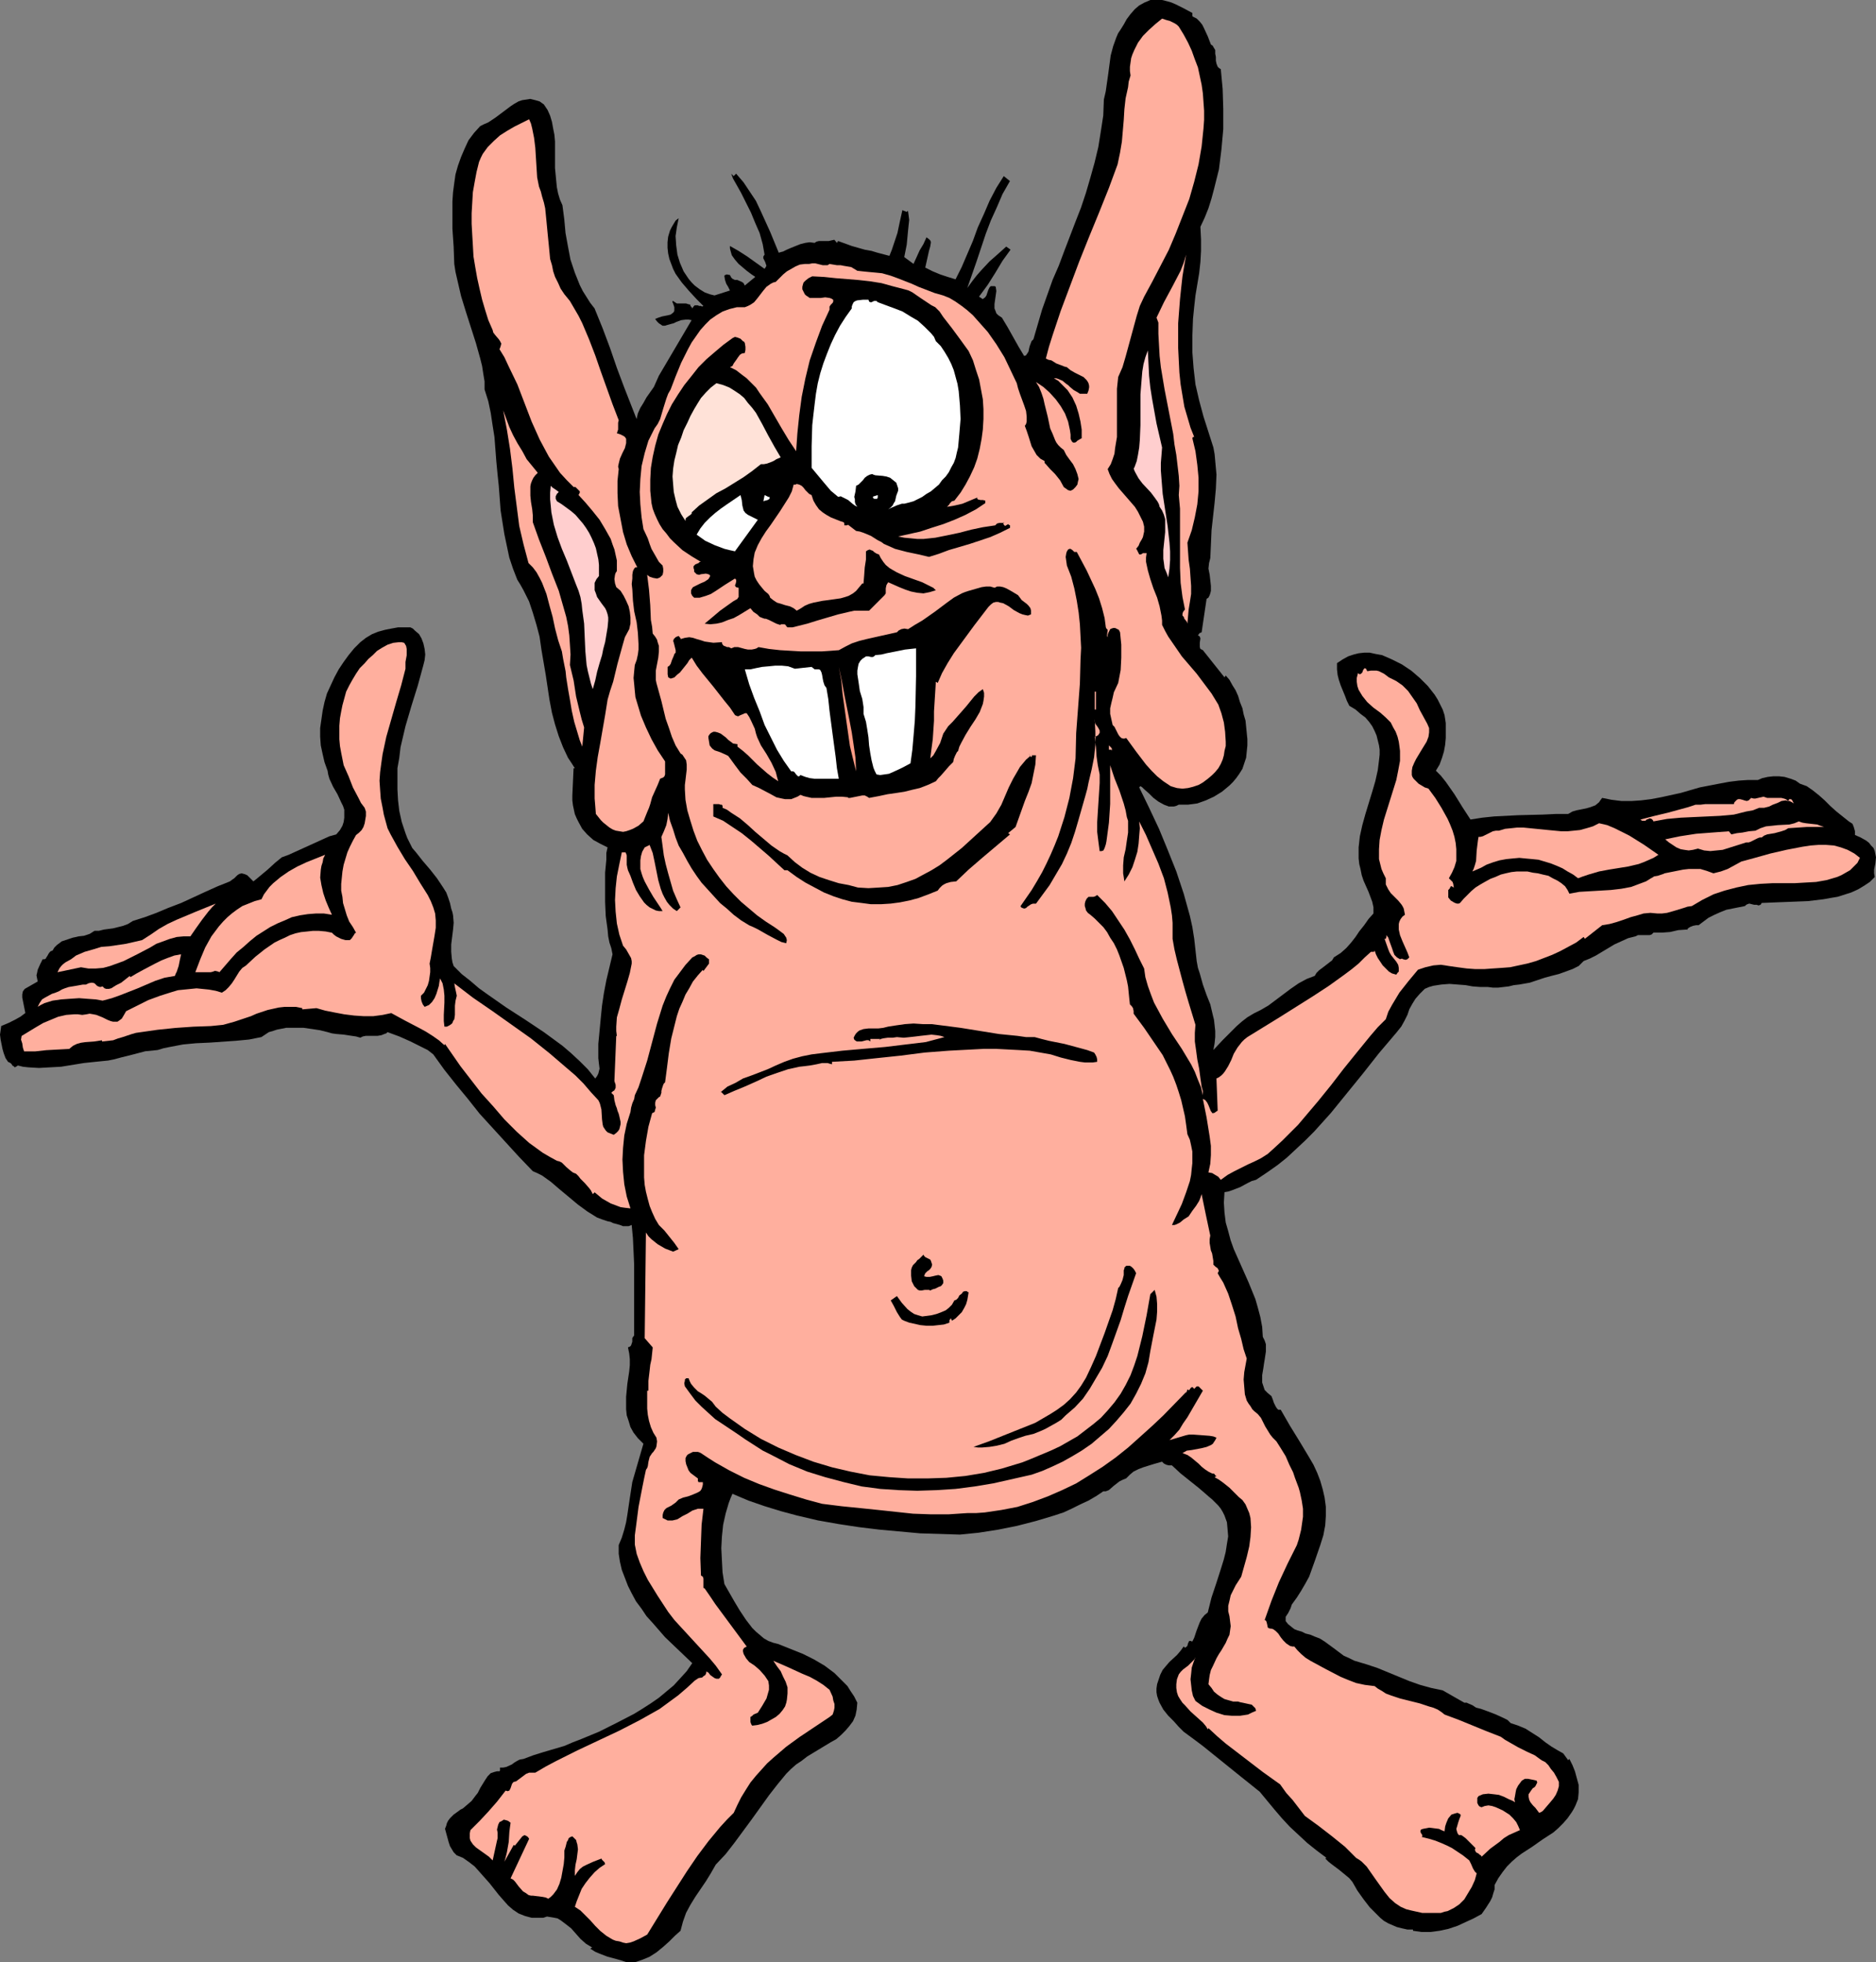 <?xml version="1.0" encoding="UTF-8" standalone="no"?>
<svg
   version="1.0"
   width="129.766mm"
   height="135.759mm"
   id="svg34"
   sodipodi:docname="Gremlin 2.wmf"
   xmlns:inkscape="http://www.inkscape.org/namespaces/inkscape"
   xmlns:sodipodi="http://sodipodi.sourceforge.net/DTD/sodipodi-0.dtd"
   xmlns="http://www.w3.org/2000/svg"
   xmlns:svg="http://www.w3.org/2000/svg">
  <rect width="100%" height="100%" fill="#808080" stroke="none"/>
  <sodipodi:namedview
     id="namedview34"
     pagecolor="#ffffff"
     bordercolor="#000000"
     borderopacity="0.25"
     inkscape:showpageshadow="2"
     inkscape:pageopacity="0.0"
     inkscape:pagecheckerboard="0"
     inkscape:deskcolor="#d1d1d1"
     inkscape:document-units="mm" />
  <defs
     id="defs1">
    <pattern
       id="WMFhbasepattern"
       patternUnits="userSpaceOnUse"
       width="6"
       height="6"
       x="0"
       y="0" />
  </defs>
  <path
     style="fill:#000000;fill-opacity:1;fill-rule:evenodd;stroke:none"
     d="m 311.726,3.394 v 0.808 l 0.162,0.162 0.97,0.485 0.808,0.808 0.646,0.808 0.485,0.97 0.97,2.101 0.808,2.101 0.485,0.323 0.162,0.323 0.485,0.808 v 0.97 l 0.162,0.808 v 0.97 l 0.162,0.808 0.323,0.808 0.323,0.323 0.485,0.323 0.485,5.171 0.162,5.171 v 5.333 l -0.485,5.333 -0.646,5.171 -0.646,2.586 -0.646,2.586 -0.646,2.424 -0.808,2.586 -0.97,2.424 -1.131,2.424 0.162,3.232 v 3.071 l -0.162,2.909 -0.323,2.909 -0.485,2.909 -0.485,2.909 -0.323,2.909 -0.323,3.232 -0.162,4.363 v 4.363 l 0.323,4.202 0.485,4.202 0.97,4.202 1.131,4.202 1.293,4.04 1.293,4.04 0.323,1.778 0.162,1.778 0.323,3.555 -0.162,3.717 -0.323,3.555 -0.808,7.272 -0.162,3.717 -0.162,3.555 -0.162,0.646 -0.162,0.646 -0.162,1.454 0.323,1.616 0.162,1.454 0.162,1.454 v 1.293 l -0.162,0.646 -0.162,0.485 -0.323,0.646 -0.485,0.323 -1.293,8.727 -0.323,0.162 h -0.162 l -0.485,0.646 0.485,0.323 0.162,0.485 -0.162,1.131 v 0.646 0.485 l 0.162,0.485 0.323,0.162 0.323,0.162 5.656,7.111 0.323,-0.485 0.97,1.131 0.808,1.454 0.808,1.293 0.646,1.454 0.485,1.616 0.646,1.616 0.323,1.616 0.485,1.616 0.323,3.232 0.162,1.616 v 1.616 l -0.162,1.616 -0.162,1.616 -0.485,1.454 -0.485,1.454 -0.808,1.293 -0.808,1.131 -0.808,0.97 -0.97,0.97 -0.97,0.808 -0.97,0.808 -2.101,1.293 -2.101,0.97 -2.262,0.808 -2.424,0.323 h -2.424 l -0.646,0.323 -0.646,0.162 h -0.646 -0.646 l -1.293,-0.485 -1.454,-0.808 -1.293,-0.97 -1.131,-1.131 -1.293,-1.131 -0.485,-0.485 -0.485,-0.323 -0.323,0.323 2.586,5.333 2.586,5.495 2.262,5.495 2.262,5.656 1.939,5.818 0.808,2.909 0.808,2.909 0.646,2.909 0.485,3.071 0.323,2.909 0.323,2.909 0.323,1.778 0.485,1.454 0.808,2.909 0.97,2.747 0.97,2.424 0.646,2.747 0.323,1.293 0.162,1.454 0.162,1.454 v 1.616 l -0.162,1.616 -0.323,1.778 2.424,-2.586 2.424,-2.424 1.293,-1.293 1.293,-1.131 1.454,-1.131 1.616,-0.97 1.939,-0.97 1.939,-1.131 1.939,-1.454 1.939,-1.454 1.939,-1.454 2.101,-1.454 2.101,-1.131 2.101,-0.808 0.485,-0.808 0.646,-0.646 1.293,-0.97 1.454,-1.131 0.646,-0.485 0.485,-0.808 1.778,-1.131 1.454,-1.293 1.293,-1.454 1.131,-1.454 0.97,-1.454 1.293,-1.616 1.131,-1.616 1.293,-1.454 v -1.616 l -0.323,-1.454 -0.485,-1.293 -0.485,-1.293 -0.646,-1.454 -0.646,-1.454 -0.485,-1.454 -0.323,-1.616 -0.323,-1.293 -0.162,-1.454 v -1.454 -1.454 l 0.323,-2.909 0.646,-2.909 0.808,-2.909 1.778,-5.818 0.808,-2.747 0.646,-2.909 0.323,-2.586 0.162,-1.454 v -1.293 l -0.162,-1.131 -0.323,-1.293 -0.323,-1.293 -0.485,-1.131 -0.646,-1.293 -0.808,-1.131 -0.97,-1.131 -1.293,-0.97 -1.293,-1.131 -1.616,-0.97 -0.646,-1.293 -0.485,-1.293 -1.131,-2.747 -0.485,-1.454 -0.323,-1.293 -0.162,-1.454 v -1.616 l 1.454,-0.97 1.454,-0.808 1.454,-0.485 1.293,-0.323 1.454,-0.162 h 1.454 l 1.454,0.323 1.778,0.323 2.586,1.131 2.586,1.293 2.424,1.616 2.262,1.939 2.101,2.101 1.778,2.263 0.808,1.293 0.646,1.293 0.646,1.293 0.485,1.454 0.323,2.101 v 1.939 1.939 l -0.162,1.778 -0.323,1.778 -0.485,1.616 -0.646,1.778 -0.97,1.616 1.293,1.293 1.293,1.616 2.262,3.232 2.101,3.394 2.101,3.232 3.07,-0.485 3.07,-0.323 6.302,-0.323 6.464,-0.162 3.394,-0.162 h 3.232 l 1.131,-0.646 1.131,-0.323 2.424,-0.485 1.131,-0.323 1.293,-0.485 0.97,-0.808 0.323,-0.485 0.485,-0.646 2.424,0.485 2.586,0.323 h 2.747 l 2.424,-0.162 2.586,-0.323 2.586,-0.485 5.171,-1.131 5.01,-1.454 5.01,-0.97 2.586,-0.485 2.586,-0.323 2.424,-0.162 h 2.586 l 1.131,-0.485 1.454,-0.323 1.454,-0.162 h 1.454 l 1.454,0.162 1.616,0.485 1.293,0.485 1.131,0.808 1.778,0.646 1.616,1.131 1.616,1.293 1.454,1.293 1.454,1.454 1.616,1.454 1.616,1.293 1.616,1.293 0.485,0.323 0.485,0.323 0.323,0.808 0.323,1.131 v 0.97 l 1.454,0.646 1.454,0.808 0.808,0.646 0.485,0.646 0.646,0.646 0.323,0.808 0.162,0.808 0.162,0.808 -0.162,1.616 -0.323,1.616 v 0.97 l 0.162,0.97 -1.293,1.293 -1.454,0.97 -1.616,0.97 -1.778,0.808 -3.555,1.131 -1.939,0.323 -1.778,0.323 -4.04,0.485 -4.04,0.162 -4.202,0.162 -3.878,0.162 -0.162,0.323 -0.162,0.162 -0.485,0.162 -0.485,-0.162 h -0.646 l -0.646,-0.162 -0.646,-0.162 -0.485,0.162 -0.323,0.162 -0.323,0.323 -1.616,0.323 -1.616,0.323 -1.616,0.323 -1.616,0.646 -1.454,0.646 -1.616,0.808 -1.293,0.97 -1.293,0.97 h -0.646 l -0.808,0.162 -0.808,0.323 -0.485,0.323 -0.323,0.485 v -0.162 l -2.262,0.162 -2.101,0.485 -2.101,0.162 h -1.131 -1.131 l -0.485,0.485 -0.485,0.162 h -0.485 -0.646 -1.293 -0.646 l -0.646,0.323 -1.939,0.485 -1.778,0.808 -1.778,0.808 -1.616,0.97 -3.232,1.939 -1.616,0.808 -1.616,0.646 -1.293,1.293 -1.616,0.808 -1.778,0.646 -1.778,0.646 -1.939,0.485 -1.778,0.485 -1.939,0.646 -1.939,0.646 -2.747,0.485 -1.454,0.162 -1.293,0.323 -2.747,0.323 h -1.454 l -1.293,-0.162 h -1.939 l -2.101,-0.162 -1.778,-0.323 -2.101,-0.162 -2.101,-0.162 -2.101,0.162 -2.101,0.323 -1.131,0.323 -1.131,0.485 -0.646,0.646 -0.646,0.646 -1.131,1.293 -0.808,1.293 -0.808,1.454 -0.485,1.454 -0.808,1.616 -0.808,1.454 -1.293,1.616 -4.525,5.333 -4.202,5.333 -4.202,5.171 -4.202,5.171 -4.363,4.848 -2.262,2.263 -2.424,2.263 -2.424,2.263 -2.424,1.939 -2.747,1.939 -2.909,1.939 -1.131,0.323 -0.97,0.485 -2.101,1.131 -2.101,0.808 -0.97,0.323 -0.97,0.162 -0.162,2.747 0.162,2.586 0.323,2.586 0.646,2.263 0.646,2.424 0.808,2.263 3.878,8.727 1.778,4.363 0.646,2.263 0.646,2.424 0.485,2.586 0.162,2.586 0.485,0.97 0.323,0.97 v 0.97 0.97 l -0.323,2.101 -0.162,0.97 -0.162,1.131 -0.323,1.939 v 1.131 0.808 l 0.323,0.97 0.323,0.97 0.808,0.808 0.97,0.808 0.323,0.808 0.323,0.97 0.485,0.97 0.323,0.485 0.323,0.323 h 0.646 l 2.424,4.202 2.586,4.202 2.424,4.04 1.131,1.939 0.97,2.101 0.808,2.101 0.646,2.263 0.485,2.101 0.323,2.424 v 2.424 l -0.162,2.424 -0.485,2.586 -0.808,2.586 -1.454,4.202 -1.454,4.04 -0.97,1.778 -1.131,1.939 -1.131,1.778 -1.293,1.778 -0.162,0.485 -0.162,0.485 -0.323,0.646 -0.323,0.646 -0.646,0.97 v 0.646 0.485 l 0.646,0.808 0.808,0.646 0.808,0.646 0.808,0.323 1.131,0.323 0.97,0.485 1.293,0.323 1.131,0.485 1.293,0.485 1.293,0.808 2.424,1.778 2.586,1.939 1.454,0.646 1.293,0.646 3.232,0.97 2.909,0.97 5.494,2.263 2.747,1.131 2.747,0.97 2.909,0.808 3.07,0.646 5.656,3.232 h 0.646 l 0.323,0.162 1.131,0.485 0.97,0.646 0.646,0.162 0.646,0.162 1.778,0.646 2.101,0.808 2.101,0.97 0.97,0.485 0.808,0.808 1.939,0.646 1.939,0.808 1.778,1.131 1.778,1.131 1.616,1.293 1.616,1.131 1.616,0.97 1.454,0.808 1.293,1.778 0.323,-0.323 0.808,1.616 0.646,1.616 0.485,1.778 0.485,1.778 v 1.939 l -0.162,1.778 -0.323,0.808 -0.323,0.808 -0.485,0.97 -0.485,0.808 -1.131,1.616 -1.131,1.293 -1.293,1.293 -1.293,1.131 -2.747,1.778 -2.747,1.939 -2.747,1.778 -1.293,0.97 -1.293,1.131 -1.293,1.293 -1.131,1.454 -1.131,1.616 -0.97,1.778 v 1.131 l -0.323,0.97 -0.323,1.131 -0.485,0.97 -1.131,1.778 -1.131,1.616 -2.101,1.131 -2.101,0.97 -2.101,0.97 -2.424,0.808 -2.262,0.485 -2.424,0.323 h -2.262 l -2.262,-0.323 v -0.323 h -1.454 l -1.454,-0.323 -1.293,-0.323 -1.131,-0.485 -1.131,-0.485 -1.131,-0.646 -0.97,-0.808 -0.97,-0.97 -1.778,-1.778 -1.616,-2.101 -1.616,-2.263 -1.293,-2.263 -0.808,-0.97 -0.97,-0.808 -1.778,-1.454 -1.939,-1.454 -0.808,-0.646 -0.808,-0.808 0.323,-0.162 -2.586,-1.939 -2.424,-1.939 -2.262,-2.101 -2.262,-2.101 -2.101,-2.263 -1.939,-2.263 -3.878,-4.687 -4.848,-3.879 -10.019,-8.08 -2.586,-1.939 -2.424,-1.778 -1.293,-1.293 -1.293,-1.454 -1.454,-1.454 -1.293,-1.616 -0.97,-1.778 -0.323,-0.808 -0.323,-0.97 -0.162,-0.97 v -0.97 l 0.162,-1.131 0.323,-0.97 0.485,-1.454 0.646,-1.293 0.808,-0.97 0.97,-1.131 1.939,-1.778 0.97,-1.131 0.808,-1.131 0.323,0.323 0.323,-0.162 0.323,-0.323 0.162,-0.646 0.162,-0.323 0.162,-0.323 h 0.323 l 0.485,0.162 0.485,-0.97 0.323,-0.97 0.323,-0.97 0.808,-2.101 0.485,-0.97 0.808,-0.97 0.808,-0.646 0.485,-1.939 0.485,-1.939 1.293,-3.879 1.293,-4.04 0.646,-2.101 0.485,-1.939 0.323,-2.101 0.323,-1.939 -0.162,-1.939 -0.162,-1.778 -0.646,-1.778 -0.485,-0.97 -0.485,-0.808 -0.646,-0.808 -0.808,-0.808 -0.808,-0.808 -0.97,-0.808 -1.293,-1.131 -1.131,-0.97 -2.424,-1.939 -2.424,-1.939 -2.262,-2.101 h -0.808 l -0.646,-0.162 -0.646,-0.323 -0.485,-0.485 -1.131,0.323 -1.131,0.323 -2.586,0.808 -1.293,0.485 -1.293,0.646 -0.97,0.808 -0.97,0.97 -0.808,0.323 -0.97,0.485 -1.454,1.131 -1.293,1.131 -0.808,0.323 h -0.646 l -1.939,1.293 -1.939,1.131 -2.101,0.97 -2.262,1.131 -2.101,0.97 -2.424,0.808 -4.848,1.454 -5.01,1.293 -4.848,0.97 -5.171,0.808 -4.848,0.485 -5.171,-0.162 -5.171,-0.162 -5.333,-0.485 -5.333,-0.485 -5.333,-0.646 -5.333,-0.808 -5.494,-0.97 -5.494,-1.293 -4.202,-1.131 -4.202,-1.293 -4.202,-1.454 -4.202,-1.778 -0.485,1.131 -0.485,1.293 -0.808,2.747 -0.646,2.909 -0.323,3.071 -0.162,3.071 0.162,3.232 0.162,3.071 0.485,3.071 1.293,2.263 1.293,2.263 1.454,2.424 1.616,2.424 1.616,2.101 0.97,0.97 2.101,1.778 1.131,0.646 1.293,0.485 1.293,0.323 3.232,1.293 3.232,1.293 2.909,1.454 2.747,1.616 2.586,1.939 1.131,1.131 1.131,1.131 1.131,1.131 0.808,1.293 0.97,1.454 0.808,1.616 -0.162,1.778 -0.323,1.616 -0.646,1.454 -0.97,1.293 -0.97,1.131 -1.131,1.131 -1.293,1.131 -1.454,0.808 -6.141,3.717 -1.454,1.131 -1.454,0.97 -1.293,1.131 -1.293,1.293 -2.262,2.747 -2.262,2.909 -4.525,6.303 -2.262,3.071 -2.262,3.071 -2.262,2.909 -2.586,2.747 -1.293,2.263 -1.293,2.101 -2.747,4.04 -1.293,2.101 -1.131,2.101 -0.808,2.263 -0.646,2.424 -1.454,1.293 -1.454,1.454 -1.616,1.454 -1.778,1.454 -1.778,1.131 -1.939,0.808 -0.97,0.323 -0.97,0.323 h -0.97 -1.131 l -1.454,-0.485 -1.131,-0.323 -2.424,-0.646 -2.101,-0.808 -1.131,-0.485 -1.293,-0.808 0.485,-0.323 -1.616,-0.97 -1.454,-1.293 -2.424,-2.747 -1.454,-1.131 -1.293,-0.97 -0.808,-0.485 -0.808,-0.162 -0.97,-0.162 -0.97,-0.162 -0.97,0.323 h -1.131 -0.97 -0.97 l -1.778,-0.485 -1.616,-0.646 -1.454,-0.97 -1.293,-1.131 -1.293,-1.454 -1.131,-1.293 -2.424,-3.071 -2.586,-2.909 -1.293,-1.454 -1.454,-1.131 -1.616,-1.131 -1.616,-0.646 -0.808,-0.808 -0.485,-0.808 -0.485,-0.808 -0.323,-0.97 -0.485,-1.778 -0.485,-1.778 0.323,-0.808 0.162,-0.646 0.323,-0.646 0.485,-0.646 0.97,-0.97 1.131,-0.808 0.646,-0.485 0.646,-0.323 1.131,-0.97 1.131,-0.97 0.97,-1.293 0.646,-0.808 0.646,-1.293 1.293,-2.101 0.646,-0.97 0.808,-0.808 0.485,-0.162 0.485,-0.162 0.646,-0.162 h 0.646 l 0.162,-0.162 v -0.323 -0.485 h 0.808 l 0.808,-0.162 1.454,-0.646 0.646,-0.485 0.808,-0.485 0.646,-0.323 0.97,-0.162 2.586,-0.97 2.586,-0.808 2.747,-0.808 2.747,-0.808 2.262,-0.97 2.101,-0.808 4.686,-1.939 4.525,-2.263 4.686,-2.424 2.101,-1.293 2.262,-1.454 2.101,-1.454 1.939,-1.616 1.939,-1.616 1.778,-1.939 1.616,-1.778 1.454,-2.101 -3.555,-3.394 -3.555,-3.394 -3.232,-3.717 -1.616,-1.778 -1.293,-1.939 -1.454,-1.939 -1.131,-2.101 -0.97,-1.939 -0.808,-2.101 -0.808,-2.101 -0.485,-2.101 -0.323,-2.101 v -2.263 l 0.808,-1.939 0.646,-2.101 0.485,-1.939 0.323,-1.939 0.646,-4.363 0.646,-4.202 1.454,-5.01 1.454,-5.01 -1.454,-1.454 -1.131,-1.454 -0.808,-1.454 -0.485,-1.616 -0.485,-1.454 -0.162,-1.616 v -1.778 -1.454 l 0.323,-3.394 0.485,-3.232 0.162,-1.616 v -1.616 l -0.162,-1.454 -0.323,-1.616 0.485,-0.162 0.323,-0.323 0.162,-0.485 0.162,-0.485 v -0.646 -0.323 l 0.323,-0.485 0.162,-0.162 v -7.596 -10.989 l -0.162,-3.555 -0.162,-3.394 -0.323,-3.394 -0.808,0.323 h -0.646 -0.808 l -0.808,-0.323 -1.778,-0.485 -0.646,-0.323 -0.808,-0.162 -1.454,-0.485 -1.293,-0.485 -2.586,-1.616 -2.424,-1.778 -4.848,-4.04 -2.262,-1.939 -2.262,-1.616 -1.293,-0.646 -1.131,-0.485 -3.717,-3.879 -3.394,-3.717 -3.394,-3.717 -3.394,-3.717 -3.07,-3.879 -3.07,-3.717 -3.07,-3.879 -2.909,-4.04 -1.454,-1.131 -1.616,-0.808 -2.909,-1.454 -2.909,-1.293 -3.07,-1.131 -0.323,0.323 -0.485,0.162 -0.808,0.323 -0.97,0.162 h -3.07 l -0.808,0.162 -0.646,0.323 -1.131,-0.323 -1.131,-0.162 -2.101,-0.323 -1.939,-0.162 -1.131,-0.162 -1.131,-0.323 -1.939,-0.485 -2.101,-0.323 -2.262,-0.323 h -2.262 -2.262 l -2.424,0.485 -0.97,0.323 -1.131,0.323 -0.97,0.646 -0.97,0.646 -3.232,0.646 -3.394,0.323 -6.949,0.485 -3.555,0.162 -3.394,0.323 -3.394,0.646 -1.616,0.323 -1.616,0.485 -1.616,0.162 -1.616,0.162 -3.07,0.808 -3.232,0.808 -1.778,0.485 -1.616,0.323 -3.232,0.323 -3.07,0.323 -5.979,0.97 -2.909,0.162 -2.909,0.162 -2.747,-0.162 -1.454,-0.162 -1.293,-0.323 -0.485,0.323 -0.323,0.162 L 3.555,278.774 3.232,278.612 3.07,278.289 2.747,277.966 2.424,277.804 2.101,277.643 1.454,276.673 0.97,275.38 0.646,274.249 0.162,271.825 0,270.532 l 0.162,-1.131 0.162,-1.131 1.939,-0.808 1.616,-0.808 1.454,-0.808 1.293,-0.97 -0.323,-1.616 -0.323,-1.616 -0.162,-0.808 v -0.808 l 0.162,-0.808 0.485,-0.646 3.394,-1.939 -0.162,-0.808 -0.162,-0.808 0.162,-0.646 0.162,-0.808 0.646,-1.454 0.646,-1.293 h 0.485 l 0.323,-0.162 0.162,-0.323 0.323,-0.485 0.162,-0.323 0.323,-0.485 0.323,-0.323 0.485,-0.162 0.485,-0.808 0.646,-0.646 0.646,-0.485 0.646,-0.485 1.454,-0.485 1.454,-0.485 0.808,-0.162 0.646,-0.162 1.454,-0.162 1.454,-0.485 1.293,-0.808 h 1.131 l 1.293,-0.323 2.424,-0.323 1.293,-0.323 1.293,-0.323 1.293,-0.485 1.293,-0.808 3.07,-0.97 3.07,-1.131 3.07,-1.293 3.394,-1.293 6.302,-2.909 3.232,-1.454 3.232,-1.293 0.646,-0.485 0.485,-0.323 0.808,-0.808 0.485,-0.323 0.646,-0.162 0.646,0.162 0.808,0.323 1.616,1.616 0.808,-0.646 0.97,-0.808 1.939,-1.616 1.939,-1.778 1.778,-1.454 1.778,-0.646 1.778,-0.808 7.11,-3.232 1.778,-0.808 1.778,-0.485 0.97,-1.131 0.646,-1.131 0.323,-0.97 0.162,-1.131 v -0.97 -1.131 l -0.323,-0.97 -0.485,-0.97 -0.97,-2.101 -1.131,-1.939 -0.97,-2.101 -0.323,-1.131 -0.162,-0.97 -0.808,-2.263 -0.485,-2.101 -0.485,-2.263 -0.162,-2.263 v -2.263 l 0.323,-2.263 0.323,-2.263 0.485,-2.263 0.646,-2.263 0.97,-2.101 0.97,-2.101 1.131,-2.101 1.293,-1.939 1.293,-1.778 1.454,-1.778 1.616,-1.616 1.454,-1.131 1.616,-0.97 1.616,-0.646 1.778,-0.485 1.616,-0.323 1.778,-0.323 h 1.616 1.616 l 0.646,0.323 0.485,0.485 1.131,0.97 0.646,1.131 0.485,1.293 0.323,1.454 0.162,1.454 -0.162,1.454 -0.323,1.293 -1.454,5.333 -0.808,2.586 -0.808,2.586 -1.616,5.495 -0.646,2.747 -0.646,2.747 -0.323,2.747 -0.485,2.747 v 2.747 2.747 l 0.162,2.909 0.323,2.747 0.646,2.909 0.97,2.909 0.485,1.293 0.646,1.293 0.646,1.293 0.97,1.131 1.778,2.263 1.939,2.263 1.778,2.263 1.616,2.424 0.808,1.293 0.485,1.293 0.485,1.454 0.323,1.454 0.323,0.97 0.162,0.808 0.162,1.939 -0.162,1.778 -0.485,3.879 v 1.939 l 0.162,1.778 0.162,0.97 0.323,0.97 2.101,2.101 2.262,1.778 2.262,1.939 2.262,1.616 4.848,3.394 5.01,3.232 4.848,3.232 2.424,1.778 2.424,1.778 2.262,1.939 2.262,2.101 2.101,2.101 1.939,2.424 0.485,-0.646 0.323,-0.646 0.162,-0.646 0.162,-0.646 -0.162,-1.293 -0.162,-1.454 v -3.717 l 0.323,-3.394 0.323,-3.394 0.323,-3.232 0.485,-3.232 0.646,-3.394 0.808,-3.394 0.808,-3.394 -0.323,-1.616 -0.485,-1.454 -0.323,-1.616 -0.162,-1.778 -0.485,-3.555 -0.162,-3.717 v -3.879 -3.717 l 0.323,-3.394 v -1.778 l 0.323,-1.454 -1.939,-0.97 -1.778,-0.97 -1.616,-1.454 -1.293,-1.454 -0.97,-1.778 -0.485,-0.97 -0.485,-1.131 -0.485,-2.263 -0.162,-1.293 v -1.293 l 0.323,-7.111 h 0.323 l -0.808,-1.293 -0.97,-1.454 -1.293,-2.747 -1.131,-2.909 -0.97,-3.071 -0.808,-3.071 -0.646,-3.394 -0.97,-6.464 -1.131,-6.626 -0.485,-3.394 -0.808,-3.071 -0.97,-3.232 -0.97,-2.909 -1.454,-2.909 -0.808,-1.454 -0.808,-1.293 -1.131,-2.909 -0.97,-2.909 -0.646,-3.071 -0.646,-3.071 -0.485,-3.071 -0.485,-3.071 -0.485,-6.464 -0.323,-3.071 -0.323,-3.394 -0.485,-6.303 -0.485,-3.071 -0.485,-3.232 -0.646,-3.071 -0.97,-3.071 v -2.101 l -0.323,-1.939 -0.323,-2.101 -0.485,-1.939 -1.131,-4.04 -2.586,-8.08 -1.293,-4.202 -0.97,-4.202 -0.485,-2.101 -0.323,-2.101 -0.162,-4.525 -0.323,-4.687 v -4.848 -2.263 l 0.162,-2.424 0.323,-2.424 0.323,-2.263 0.646,-2.263 0.808,-2.263 0.97,-2.263 0.97,-2.101 1.454,-1.939 1.616,-1.778 0.97,-0.485 1.131,-0.485 1.939,-1.293 3.878,-2.909 0.97,-0.646 1.131,-0.646 0.97,-0.323 1.131,-0.162 0.97,-0.162 1.293,0.323 1.131,0.323 1.131,0.808 0.97,1.454 0.646,1.454 0.485,1.616 0.323,1.778 0.323,1.616 0.162,1.778 v 3.394 3.555 l 0.323,3.394 0.162,1.616 0.323,1.616 0.485,1.616 0.646,1.454 0.485,3.717 0.323,3.555 0.646,3.555 0.646,3.394 1.131,3.394 0.646,1.616 0.646,1.616 0.808,1.616 1.939,3.071 1.131,1.454 2.101,5.171 1.939,5.171 1.778,5.171 1.939,5.171 3.232,8.242 0.323,-1.454 0.646,-1.454 0.808,-1.293 0.808,-1.454 1.939,-2.747 0.646,-1.454 0.646,-1.454 8.565,-14.545 -0.808,-0.162 h -0.646 l -1.293,0.162 -1.293,0.485 -0.646,0.323 -0.646,0.162 -1.131,0.323 -0.485,0.162 h -0.646 l -0.485,-0.323 -0.485,-0.323 -0.485,-0.485 -0.485,-0.646 0.808,-0.323 0.97,-0.323 0.808,-0.162 0.808,-0.162 0.646,-0.162 0.646,-0.485 0.162,-0.162 0.162,-0.323 V 80.804 80.319 l -0.162,-0.485 -0.162,-0.485 -0.162,-0.323 v -0.323 h 0.162 l 0.485,0.323 0.485,0.323 h 1.131 1.293 l 0.485,0.162 0.646,0.162 v 0.323 l 0.162,0.162 0.162,0.162 0.162,0.323 0.323,-0.485 0.323,-0.323 h 0.485 0.323 l 0.323,0.162 h 0.485 l 0.323,0.162 0.323,-0.162 -1.778,-1.778 -1.939,-2.101 -1.939,-2.263 -1.616,-2.263 -0.646,-1.293 -0.485,-1.293 -0.485,-1.293 -0.323,-1.454 -0.162,-1.454 v -1.454 l 0.162,-1.454 0.485,-1.616 0.485,-0.97 0.485,-0.808 0.485,-0.808 0.808,-0.646 -0.485,2.424 -0.323,2.263 0.162,2.424 0.323,2.424 0.646,2.101 0.97,2.263 1.293,1.939 0.808,0.97 0.808,0.808 1.293,0.97 1.293,0.808 1.293,0.485 1.293,0.323 4.04,-1.293 -0.485,-0.97 -0.485,-0.808 -0.323,-0.97 -0.162,-0.97 v -0.162 l 0.162,-0.162 0.485,-0.162 0.808,0.162 0.323,0.646 0.323,0.323 0.646,0.323 h 0.646 l 1.131,0.485 0.485,0.323 0.323,0.646 2.747,-2.263 -0.97,-0.646 -1.293,-0.97 -2.101,-1.778 -0.97,-1.131 -0.808,-1.131 -0.323,-1.131 -0.162,-0.646 v -0.646 l 2.262,1.293 2.262,1.454 4.525,3.232 0.323,-0.485 0.162,-0.323 -0.162,-0.485 -0.162,-0.485 -0.485,-0.97 v -0.485 l 0.323,-0.485 -0.485,-2.747 -0.808,-2.909 -1.131,-2.586 -1.131,-2.747 -2.586,-5.171 -1.454,-2.586 -0.646,-1.131 -0.485,-1.293 0.646,0.646 0.646,-0.646 1.939,2.263 1.616,2.424 1.616,2.424 1.293,2.747 2.424,5.333 2.262,5.495 0.485,-0.162 0.646,-0.162 0.97,-0.485 1.131,-0.485 2.424,-0.97 1.293,-0.323 1.131,-0.162 1.293,0.162 0.485,-0.323 0.646,-0.162 h 1.293 1.293 l 0.646,-0.162 0.808,-0.162 0.646,0.808 0.323,-0.485 3.555,1.293 3.394,0.97 1.778,0.323 1.616,0.485 3.07,0.808 0.646,-1.616 0.485,-1.454 0.97,-2.909 0.646,-3.071 0.646,-2.909 0.323,0.162 0.485,0.162 0.323,0.162 0.162,-0.162 0.162,-0.162 0.162,1.131 0.162,1.293 -0.162,1.454 -0.162,1.616 -0.323,3.394 -0.323,1.616 -0.323,1.616 2.424,1.778 1.616,-3.555 0.97,-1.616 0.808,-1.778 0.646,0.485 0.323,0.323 0.162,0.323 v 0.323 l -0.162,0.97 -0.323,1.131 -0.97,4.363 0.97,0.485 0.97,0.485 1.939,0.808 1.939,0.646 2.101,0.646 1.616,-3.232 1.454,-3.394 1.454,-3.394 1.293,-3.555 1.616,-3.555 1.454,-3.394 1.778,-3.394 1.939,-3.071 1.616,1.293 -1.939,3.394 -1.454,3.394 -1.616,3.555 -1.293,3.394 -2.424,7.272 -2.424,6.949 1.293,-1.778 1.131,-1.454 1.131,-1.293 2.262,-2.424 1.293,-1.131 1.454,-1.293 1.616,-1.454 1.131,0.808 -2.101,2.909 -1.939,3.232 -1.939,3.071 -2.262,3.071 0.97,0.646 0.646,-0.485 0.323,-0.485 0.485,-1.454 0.323,-0.646 0.323,-0.323 h 0.323 0.323 0.323 l 0.323,0.162 0.162,1.131 -0.162,1.131 -0.323,2.263 v 1.131 l 0.323,0.808 0.162,0.485 0.485,0.485 0.485,0.323 0.485,0.323 1.454,2.424 1.454,2.586 1.454,2.586 1.454,2.424 0.485,-0.162 0.323,-0.485 0.323,-0.485 0.162,-0.808 0.162,-0.646 0.485,-1.293 0.485,-0.485 1.131,-3.879 1.131,-3.879 2.747,-7.757 1.616,-3.717 1.454,-3.879 2.909,-7.596 1.454,-3.717 1.293,-3.879 1.131,-3.879 1.131,-4.04 0.97,-4.04 0.646,-4.04 0.646,-4.202 0.162,-4.202 0.485,-2.101 0.323,-2.263 0.323,-2.263 0.323,-2.424 0.323,-2.424 0.646,-2.424 0.808,-2.263 0.485,-1.131 0.646,-0.97 0.808,-1.293 0.808,-1.454 0.97,-1.293 1.131,-1.293 1.131,-0.97 1.454,-0.808 0.808,-0.323 L 300.737,0 h 0.808 0.97 1.293 l 1.293,0.323 1.131,0.323 1.131,0.485 2.262,1.131 z"
     id="path1" />
  <path
     style="fill:#ffaf9e;fill-opacity:1;fill-rule:evenodd;stroke:none"
     d="m 308.171,6.949 1.293,2.101 1.131,2.101 0.97,2.101 0.808,2.263 0.808,2.101 0.485,2.263 0.485,2.263 0.323,2.263 0.162,2.263 0.162,2.263 v 2.424 l -0.162,2.263 -0.485,4.687 -0.808,4.687 -1.131,4.525 -1.293,4.525 -1.778,4.525 -1.778,4.525 -1.778,4.202 -2.262,4.363 -2.101,4.04 -2.101,3.879 -1.131,2.424 -0.808,2.586 -1.454,5.333 -1.454,5.333 -0.808,2.747 -1.131,2.586 -0.323,3.071 v 3.071 3.232 3.071 3.232 l -0.485,2.909 -0.162,1.454 -0.485,1.454 -0.485,1.293 -0.808,1.293 0.485,1.293 0.646,1.293 0.808,1.131 0.97,1.293 4.202,4.848 0.808,1.293 0.646,1.293 0.646,1.293 0.323,1.293 v 1.293 l -0.323,1.454 -0.323,0.646 -0.485,0.808 -0.323,0.808 -0.646,0.808 0.162,0.162 0.162,0.323 0.323,0.646 0.162,0.323 h 0.323 0.162 l 0.485,-0.323 h 0.97 l -0.162,1.131 v 1.131 l 0.485,2.263 0.646,2.263 0.808,2.424 0.97,2.424 0.646,2.263 0.485,2.424 0.162,1.293 v 1.131 l 0.808,1.616 0.808,1.454 1.778,2.586 1.778,2.586 1.939,2.263 1.939,2.263 1.939,2.586 1.939,2.586 1.778,2.909 0.808,2.263 0.646,2.424 0.323,2.424 0.162,2.586 v 1.131 l -0.323,1.293 -0.162,1.131 -0.323,1.131 -0.485,1.131 -0.646,1.131 -0.808,0.97 -0.808,0.808 -1.131,0.97 -1.293,0.97 -1.131,0.646 -1.454,0.485 -1.293,0.323 -1.454,0.162 -1.454,-0.162 -1.616,-0.485 -1.939,-1.293 -1.616,-1.293 -1.454,-1.454 -1.454,-1.616 -2.586,-3.394 -1.293,-1.778 -1.293,-1.778 -0.485,0.162 h -0.323 l -0.485,-0.162 -0.485,-0.485 -0.323,-0.485 -0.646,-1.293 -0.323,-0.646 -0.485,-0.485 -0.323,-1.454 -0.323,-1.454 v -1.454 l 0.323,-1.454 0.323,-1.293 0.323,-1.454 1.131,-2.424 0.646,-3.394 0.162,-3.232 v -3.394 l -0.323,-3.232 -0.162,-0.323 -0.162,-0.323 -0.646,-0.323 -0.323,-0.162 h -0.485 l -0.485,0.162 -0.323,0.162 -0.162,0.323 -0.323,0.646 -0.162,0.485 v 0.646 l -0.162,-0.323 v -0.323 l 0.162,-1.293 -0.323,-0.323 -0.162,-0.323 -0.323,-2.424 -0.646,-2.586 -0.808,-2.586 -0.97,-2.424 -1.131,-2.424 -1.131,-2.424 -2.586,-4.848 h -0.323 -0.323 l -0.485,-0.485 -0.485,-0.323 h -0.323 l -0.323,0.162 -0.323,0.485 -0.162,0.485 -0.162,0.97 0.162,1.131 0.162,1.131 1.131,2.909 0.808,3.071 0.646,3.232 0.485,3.071 0.323,3.071 0.162,3.071 0.162,3.071 -0.162,3.232 -0.162,6.141 -0.485,6.464 -0.485,6.464 -0.162,6.626 -0.646,5.171 -0.97,5.171 -1.293,5.01 -1.616,5.01 -0.97,2.424 -0.97,2.263 -1.131,2.424 -1.131,2.263 -1.293,2.263 -1.454,2.424 -1.454,2.101 -1.454,2.101 0.162,0.323 0.323,0.162 0.485,0.162 0.485,-0.162 0.323,-0.323 0.97,-0.646 0.485,-0.162 h 0.808 l 1.778,-2.424 1.778,-2.424 1.616,-2.747 1.616,-2.747 1.293,-2.747 1.131,-2.747 0.97,-2.909 0.808,-2.747 1.939,-6.788 0.485,-1.778 0.323,-1.616 0.808,-3.394 0.646,-3.232 0.323,-3.232 v -3.394 l -0.162,-3.394 v 0.646 l 0.162,0.646 0.485,0.646 0.323,0.485 0.323,0.646 v 0.646 l -0.162,0.162 -0.162,0.323 -0.485,0.323 -0.485,0.162 0.162,1.454 0.162,1.293 0.162,2.424 0.323,2.263 0.485,2.424 v 2.263 l -0.162,2.586 -0.323,5.01 -0.162,2.586 v 2.586 l 0.323,2.586 0.323,2.424 h 0.485 l 0.485,-0.162 0.162,-0.323 0.162,-0.323 0.323,-0.97 0.162,-0.808 0.646,-4.848 0.323,-4.848 v -5.01 -5.171 l 1.131,3.394 0.646,1.616 0.646,1.616 1.131,3.394 0.485,1.778 0.323,1.778 0.323,0.97 v 1.131 1.939 l -0.323,2.101 -0.323,2.263 -0.485,2.101 -0.162,2.101 v 2.101 l 0.162,0.97 0.162,1.131 1.131,-1.778 0.97,-1.939 0.646,-1.939 0.646,-2.101 0.323,-2.101 0.162,-2.101 0.162,-1.939 -0.162,-1.778 1.778,3.555 1.616,3.717 1.616,3.717 1.454,3.879 0.97,3.717 0.808,3.879 0.323,2.101 0.162,1.939 v 2.101 2.101 l 0.485,2.747 0.646,2.747 1.454,5.495 0.808,2.909 0.808,2.747 1.778,5.818 -0.162,2.101 v 2.263 l 0.323,2.263 0.323,2.424 0.485,2.424 0.323,2.424 0.323,2.263 0.323,1.131 v 1.131 l -0.485,-2.101 -0.808,-1.939 -0.808,-2.101 -0.97,-1.939 -2.424,-4.04 -2.586,-3.879 -2.424,-4.04 -1.131,-2.101 -1.131,-2.101 -0.808,-2.101 -0.808,-2.263 -0.646,-2.263 -0.323,-2.263 -1.293,-2.586 -1.131,-2.424 -1.293,-2.586 -1.454,-2.586 -1.616,-2.424 -1.616,-2.424 -1.778,-2.101 -2.101,-2.101 -0.485,0.323 -0.485,0.162 h -1.293 l -0.485,0.485 -0.323,0.646 -0.162,0.646 v 0.646 l 0.162,0.485 0.162,0.646 0.485,0.646 0.646,0.485 1.131,0.97 1.131,1.131 1.131,1.131 0.97,1.293 0.808,1.454 0.97,1.454 0.808,1.616 0.646,1.616 1.131,3.232 0.808,3.232 0.323,1.616 0.162,1.616 0.162,1.616 0.162,1.454 0.485,0.485 0.323,0.485 0.162,0.808 v 0.646 l 2.747,3.717 2.424,3.555 2.424,3.555 1.939,3.879 0.808,1.778 0.808,2.101 0.646,1.939 0.646,2.101 0.485,2.101 0.485,2.101 0.323,2.263 0.323,2.424 0.646,1.454 0.323,1.454 0.323,1.616 v 1.616 1.454 l -0.162,1.454 -0.162,1.616 -0.323,1.616 -0.97,2.909 -1.131,3.071 -1.293,2.747 -1.293,2.747 h 0.646 l 0.485,-0.162 0.97,-0.485 0.97,-0.808 1.293,-0.808 0.97,-1.454 0.485,-0.646 0.485,-0.646 0.808,-1.293 0.323,-0.808 0.323,-0.97 1.131,5.495 1.131,5.333 -0.162,0.97 v 0.97 l 0.323,1.939 0.323,0.808 0.162,0.97 0.162,0.97 v 0.97 l 0.485,0.485 0.646,0.485 0.162,0.323 0.162,0.323 -0.162,0.323 -0.162,0.323 0.646,1.131 0.808,1.293 1.293,2.909 0.97,2.909 0.97,3.071 0.646,3.071 0.808,2.747 0.646,2.747 0.808,2.424 -0.323,1.778 -0.323,1.778 -0.162,1.939 0.162,1.939 0.162,1.939 0.485,1.616 0.485,0.808 0.485,0.646 0.485,0.808 0.485,0.485 0.97,0.808 0.808,0.97 1.131,2.263 1.293,2.101 0.646,0.808 0.97,0.97 1.131,1.778 1.293,2.101 0.97,2.263 0.485,0.97 0.485,0.97 0.485,1.454 0.485,1.293 0.485,1.293 0.323,1.131 0.485,2.263 0.323,2.101 v 2.101 l -0.323,2.263 -0.162,1.131 -0.323,1.293 -0.323,1.293 -0.485,1.454 -2.424,4.848 -2.262,4.848 -1.939,4.848 -1.778,5.01 0.323,0.162 0.162,0.323 0.162,0.646 0.162,0.808 0.162,0.162 0.485,0.162 h 0.323 l 0.485,0.162 0.646,0.485 0.646,0.646 0.646,0.97 0.646,0.808 0.808,0.808 0.97,0.646 0.646,0.162 h 0.485 l 0.808,0.97 0.97,0.97 1.131,0.97 1.293,0.808 3.878,2.101 4.04,2.101 1.939,0.808 2.101,0.808 2.262,0.485 2.586,0.323 0.808,0.646 1.131,0.646 0.97,0.646 1.293,0.485 2.424,0.808 5.171,1.293 2.424,0.808 1.131,0.323 1.131,0.485 0.97,0.646 0.808,0.646 3.878,1.454 3.555,1.454 3.555,1.454 3.717,1.454 1.131,0.808 1.131,0.646 2.262,1.293 2.262,1.131 2.101,0.97 1.778,1.293 0.97,0.485 0.808,0.808 0.646,0.97 0.808,0.97 0.646,1.131 0.646,1.293 v 1.131 l -0.323,1.131 -0.485,1.131 -0.646,0.97 -0.808,0.97 -0.97,1.131 -0.97,1.131 -0.485,0.323 -0.485,0.162 -0.485,-0.646 -0.485,-0.646 -0.646,-0.646 -0.646,-0.808 -0.323,-0.646 -0.162,-0.808 v -0.646 l 0.323,-0.485 0.323,-0.485 0.485,-0.646 0.323,-0.162 0.323,-0.323 0.162,-0.323 0.162,-0.323 0.162,-0.323 -0.162,-0.485 -0.646,-0.162 -1.616,-0.323 h -0.808 l -0.808,0.485 -0.485,0.646 -0.485,0.646 -0.485,0.97 -0.162,0.808 -0.162,0.97 -0.162,0.808 0.162,0.808 0.485,0.323 -0.97,-0.646 -1.131,-0.485 -1.293,-0.646 -1.293,-0.485 -1.293,-0.162 -1.454,-0.162 -1.454,0.162 -1.131,0.485 -0.323,0.485 v 0.485 0.808 l 0.323,0.646 0.323,0.323 0.485,0.162 0.808,-0.323 0.97,-0.162 0.97,0.162 0.97,0.323 1.778,0.808 1.778,1.131 0.97,0.97 0.808,0.97 0.485,0.97 0.485,1.131 -1.454,0.646 -1.454,0.646 -1.293,0.808 -1.131,0.97 -2.424,1.778 -2.262,2.101 -0.162,-0.323 -0.323,-0.162 -0.323,-0.323 -0.323,-0.162 -0.323,-0.162 -0.162,-0.323 -0.162,-0.323 0.162,-0.485 -0.97,-0.97 -1.131,-1.131 -0.485,-0.485 -0.646,-0.485 -0.485,-0.323 h -0.646 l -0.323,-0.485 -0.162,-0.485 -0.162,-0.646 0.162,-0.485 0.323,-1.131 0.323,-0.97 0.323,-0.808 v -0.323 l -0.162,-0.162 -0.323,-0.162 -0.323,-0.162 -0.646,0.162 -0.97,0.323 -0.808,0.97 -0.485,1.131 -0.323,0.97 -0.162,1.293 -0.808,-0.323 -0.646,-0.323 -1.293,-0.162 -1.293,-0.162 -0.808,0.162 -0.808,0.162 -0.485,0.162 -0.162,0.323 v 0.323 l 0.162,0.323 0.323,0.485 v 0.323 l -0.162,0.162 1.939,0.485 1.616,0.485 1.616,0.646 1.454,0.646 1.293,0.646 1.454,0.97 1.454,0.97 1.616,1.293 0.485,0.97 0.485,1.131 0.485,0.808 0.323,0.323 0.162,0.162 -0.485,1.778 -0.808,1.778 -0.97,1.616 -0.97,1.616 -1.293,1.293 -1.454,0.97 -1.616,0.808 -0.808,0.162 -0.97,0.323 h -1.778 -1.616 -1.454 l -1.454,-0.323 -1.454,-0.323 -1.293,-0.323 -1.454,-0.646 -1.454,-0.97 -1.454,-1.293 -1.293,-1.616 -2.424,-3.394 -1.131,-1.616 -1.131,-1.616 -1.293,-1.293 -0.646,-0.485 -0.808,-0.485 -1.454,-1.454 -1.454,-1.454 -3.394,-2.747 -3.555,-2.747 -3.555,-2.586 -1.616,-2.101 -1.616,-2.101 -1.616,-1.778 -1.616,-2.263 -2.262,-1.616 -2.262,-1.616 -4.848,-3.717 -4.848,-3.717 -2.262,-1.939 -2.262,-2.101 -0.162,0.323 -0.485,-0.808 -0.808,-0.97 -1.616,-1.454 -1.616,-1.454 -1.454,-1.616 -0.646,-0.646 -0.646,-0.97 -0.485,-0.808 -0.323,-0.97 -0.162,-1.131 v -0.97 l 0.162,-1.293 0.485,-1.293 0.485,-0.646 0.646,-0.646 1.293,-0.97 1.131,-1.131 0.485,-0.485 0.323,-0.646 -0.485,1.293 -0.485,1.454 -0.162,1.616 -0.162,1.454 0.162,1.454 0.162,1.454 0.323,1.454 0.646,1.293 1.778,1.293 1.939,0.97 1.778,0.808 2.101,0.646 1.939,0.162 h 2.101 l 2.101,-0.323 0.97,-0.485 1.131,-0.485 -0.162,-0.646 -0.485,-0.485 -0.485,-0.485 -0.808,-0.162 -1.454,-0.323 -0.808,-0.162 -0.485,-0.162 h -1.293 l -1.131,-0.323 -1.131,-0.323 -0.808,-0.485 -0.97,-0.646 -0.97,-0.808 -0.646,-0.97 -0.808,-0.97 0.162,-1.293 0.162,-1.131 0.323,-1.293 0.485,-0.97 0.97,-2.101 0.646,-1.131 0.646,-0.97 1.131,-1.939 0.485,-1.131 0.485,-0.97 0.162,-1.131 0.162,-1.131 -0.162,-1.293 -0.162,-1.293 -0.323,-1.293 v -1.454 l 0.323,-1.293 0.323,-1.454 0.646,-1.293 0.646,-1.293 1.454,-2.263 1.454,-5.171 0.646,-2.747 0.323,-2.424 0.162,-2.586 -0.162,-2.424 -0.323,-1.293 -0.485,-1.131 -0.485,-1.131 -0.808,-1.131 -0.97,-0.808 -0.808,-0.808 -1.616,-1.616 -1.616,-1.293 -1.131,-0.808 -1.131,-0.646 0.485,-0.323 -0.323,-0.162 -0.162,-0.323 -0.323,-0.162 h -0.323 l -0.97,-0.485 -0.97,-0.646 -0.808,-0.646 -0.808,-0.808 -0.97,-0.808 -0.97,-0.808 -0.97,-0.646 -1.293,-0.485 1.131,-0.646 1.293,-0.162 2.586,-0.485 1.293,-0.323 1.131,-0.485 0.485,-0.323 0.323,-0.485 0.323,-0.485 0.323,-0.646 -0.808,-0.323 -0.97,-0.162 -2.101,-0.162 -2.262,-0.162 h -0.97 l -0.808,0.162 -4.363,1.293 1.293,-1.293 1.293,-1.454 0.97,-1.616 1.131,-1.616 4.04,-6.949 -0.808,-0.808 -0.323,-0.323 h -0.485 l -0.646,0.646 -0.323,-0.323 -0.162,-0.162 -0.323,0.162 -0.162,0.162 -0.323,0.485 h -0.162 l -0.323,-0.162 -0.323,0.97 v -0.323 l -5.979,6.141 -2.909,2.747 -3.232,2.909 -3.07,2.747 -3.232,2.586 -3.394,2.424 -3.555,2.263 -3.394,2.101 -3.717,1.778 -3.717,1.616 -3.878,1.454 -4.04,1.293 -4.202,0.808 -4.363,0.646 -2.262,0.162 h -2.262 l -4.848,0.323 h -4.848 l -4.525,-0.162 -4.525,-0.485 -4.525,-0.485 -4.686,-0.485 -4.848,-0.485 -5.171,-0.646 -4.202,-1.131 -4.202,-1.293 -4.04,-1.293 -4.04,-1.454 -3.878,-1.616 -3.878,-1.939 -3.717,-2.101 -1.778,-1.131 -1.939,-1.293 -0.323,-0.162 -0.485,-0.162 h -0.646 -0.646 l -0.646,0.323 -0.646,0.323 -0.323,0.323 -0.323,0.646 v 0.808 l 0.162,0.808 0.323,0.808 0.323,0.808 0.485,0.646 0.646,0.485 1.293,0.97 v 0.485 0.162 l 0.162,0.323 h 1.131 v 0.646 l -0.162,0.646 -0.162,0.485 -0.323,0.485 -0.485,0.323 -0.323,0.162 -1.131,0.485 -1.293,0.485 -1.293,0.323 -1.131,0.485 -0.323,0.323 -0.485,0.485 -1.131,0.808 -1.293,0.646 -0.485,0.485 -0.323,0.646 -0.162,0.646 v 0.808 l 0.646,0.323 0.646,0.323 h 0.646 0.646 l 1.293,-0.323 1.293,-0.808 1.293,-0.646 1.293,-0.808 1.454,-0.485 h 0.808 0.646 l -0.485,4.202 -0.162,4.363 -0.162,4.363 0.162,4.525 0.485,0.323 0.162,0.485 v 0.97 0.485 0.485 0.485 l 0.323,0.162 1.454,2.101 1.293,1.939 2.747,3.717 2.747,3.717 2.747,3.717 -0.646,0.323 -0.323,0.485 v 0.485 l 0.162,0.646 0.646,1.131 0.808,0.97 1.454,0.97 1.293,1.131 1.293,1.454 0.97,1.454 0.162,1.131 v 1.131 l -0.323,1.131 -0.323,1.131 -1.131,1.939 -1.131,1.778 -1.131,0.485 -0.323,0.323 -0.485,0.323 v 0.646 0.646 l 0.162,0.485 0.162,0.323 0.162,0.162 1.293,-0.162 1.293,-0.323 1.293,-0.485 1.131,-0.646 1.131,-0.646 0.97,-0.808 0.808,-0.97 0.646,-0.97 0.323,-0.97 0.162,-0.808 0.162,-1.616 v -1.616 l -0.485,-1.454 -0.646,-1.293 -0.646,-1.454 -0.97,-1.293 -0.97,-1.454 3.717,1.616 3.878,1.778 1.939,0.808 1.778,0.97 1.778,1.131 1.616,1.293 0.808,1.778 0.162,0.97 0.323,0.97 v 0.97 l -0.162,0.808 -0.323,0.97 -0.808,0.646 -3.878,2.586 -3.878,2.586 -3.555,2.586 -3.394,2.909 -1.616,1.454 -1.454,1.616 -1.454,1.616 -1.454,1.778 -1.131,1.778 -1.293,2.101 -0.97,1.939 -0.97,2.101 -1.778,1.778 -1.778,1.939 -3.07,3.717 -2.909,3.879 -2.747,4.04 -5.171,8.08 -2.586,4.202 -2.586,4.202 -1.778,0.97 -1.778,0.808 -0.97,0.323 -0.97,0.162 -0.808,-0.162 -0.97,-0.323 -0.97,-0.162 -0.808,-0.323 -1.616,-0.97 -1.616,-1.293 -1.293,-1.293 -1.293,-1.454 -1.293,-1.293 -1.293,-1.293 -1.454,-0.97 0.485,-1.454 0.646,-1.616 0.646,-1.616 0.97,-1.454 1.131,-1.454 1.293,-1.454 1.293,-1.131 1.454,-0.97 -0.162,-0.485 -0.323,-0.323 -0.323,-0.323 -0.162,-0.323 -2.101,0.808 -1.778,0.808 -0.97,0.485 -0.808,0.646 -0.646,0.808 -0.646,0.97 v -1.454 l 0.162,-1.454 0.323,-1.454 0.162,-1.293 0.162,-1.293 -0.162,-1.293 -0.162,-0.485 -0.162,-0.646 -0.485,-0.485 -0.485,-0.485 -0.485,0.162 -0.485,0.323 -0.162,0.485 -0.323,0.485 -0.323,1.293 -0.323,0.97 v 1.778 l -0.162,1.778 -0.323,1.778 -0.323,1.778 -0.485,1.616 -0.646,1.454 -0.97,1.293 -0.646,0.646 -0.646,0.485 -0.646,-0.323 -0.808,-0.162 -1.293,-0.162 -1.293,-0.162 h -0.485 l -0.646,-0.162 -0.646,-0.485 -0.808,-0.485 -1.131,-1.293 -0.97,-1.293 -0.485,-0.485 -0.646,-0.323 4.848,-10.343 -0.323,-0.485 -0.485,-0.323 -0.485,-0.162 -0.162,0.162 -0.323,0.162 -1.939,2.424 -0.323,-0.162 -2.424,4.363 0.323,-1.131 0.323,-1.293 0.485,-2.747 0.162,-2.586 0.162,-1.293 0.162,-1.131 -0.646,-0.485 -0.485,-0.162 -0.646,-0.162 -0.485,0.323 -0.646,0.323 -0.323,0.646 -0.162,0.646 -0.162,0.646 0.162,0.808 v 1.454 l -0.162,0.646 -1.131,5.171 -0.97,-0.97 -1.131,-0.808 -2.262,-1.616 -0.808,-0.808 -0.323,-0.485 -0.323,-0.485 -0.162,-0.646 v -0.646 -0.646 l 0.162,-0.808 2.424,-2.424 2.262,-2.424 2.262,-2.586 2.262,-2.909 0.485,0.162 0.485,-0.162 0.162,-0.323 0.162,-0.323 0.323,-0.97 0.162,-0.323 0.323,-0.323 0.646,-0.162 0.646,-0.485 1.293,-0.97 0.646,-0.485 0.808,-0.323 h 0.808 0.808 l 2.747,-1.616 2.747,-1.454 5.494,-2.747 5.494,-2.586 5.494,-2.586 5.333,-2.747 2.586,-1.454 2.586,-1.454 2.424,-1.778 2.424,-1.778 2.262,-1.939 2.101,-1.939 0.97,-0.646 0.97,-0.162 0.323,-0.323 0.485,-0.323 0.162,-0.323 0.162,-0.646 0.162,0.162 0.323,0.162 0.485,0.646 1.131,0.808 0.485,0.162 h 0.646 l 0.162,-0.162 0.162,-0.162 0.162,-0.323 0.323,-0.485 -1.616,-2.263 -1.616,-1.939 -3.717,-4.04 -3.717,-4.04 -1.778,-1.939 -1.616,-2.101 -2.747,-4.202 -2.586,-4.202 -1.131,-2.263 -0.97,-2.263 -0.808,-2.263 -0.485,-2.424 v -2.424 l 0.323,-2.424 0.646,-5.01 0.97,-5.01 0.485,-2.424 0.485,-2.263 0.323,-0.485 0.162,-0.485 0.162,-1.131 0.323,-1.293 0.323,-0.485 0.323,-0.485 0.323,-0.323 0.323,-0.485 0.323,-0.485 0.162,-0.485 0.162,-1.293 -0.162,-0.97 -0.808,-1.293 -0.646,-1.454 -0.485,-1.616 -0.323,-1.616 -0.162,-1.616 v -1.616 -1.616 -1.454 h 0.323 v -1.293 -1.293 l 0.323,-2.747 0.162,-1.454 0.323,-1.454 0.323,-3.071 -2.101,-2.424 0.323,-27.635 0.646,0.97 0.808,0.808 1.616,1.293 1.939,1.131 2.101,0.808 1.454,-0.646 -1.131,-1.616 -1.293,-1.616 -1.293,-1.616 -0.808,-0.808 -0.646,-0.646 -0.97,-1.616 -0.808,-1.778 -0.646,-1.616 -0.485,-1.778 -0.485,-1.939 -0.323,-1.778 -0.162,-1.939 v -1.939 -3.879 l 0.485,-3.717 0.646,-3.717 0.97,-3.555 0.323,-0.162 0.323,-0.162 0.162,-0.646 0.162,-0.485 -0.162,-0.646 v -0.646 l 0.162,-0.646 0.485,-0.485 0.323,-0.323 0.323,-0.162 0.323,-0.97 v -0.485 l 0.162,-0.646 0.323,-0.97 0.162,-0.323 0.323,-0.323 0.485,-3.717 0.485,-3.879 0.646,-3.879 0.97,-3.879 0.485,-1.939 0.646,-1.939 0.808,-1.778 0.808,-1.939 0.97,-1.616 0.97,-1.778 1.293,-1.616 1.293,-1.454 0.162,0.323 0.485,-0.646 0.485,-0.646 0.485,-0.646 v -0.646 -0.485 l -0.646,-0.485 -0.485,-0.485 -0.485,-0.162 -0.485,-0.162 h -0.646 l -0.485,0.162 -0.485,0.323 -0.646,0.323 -1.778,1.939 -1.454,1.939 -1.454,1.939 -1.131,2.263 -0.97,2.101 -0.97,2.424 -1.454,4.687 -1.293,4.848 -1.293,4.848 -1.454,4.525 -0.808,2.424 -0.97,2.101 -0.162,0.97 -0.485,1.131 -0.323,1.131 -0.162,1.131 -0.97,3.071 -0.646,3.071 -0.323,3.232 -0.162,3.071 0.162,3.232 0.323,3.232 0.646,3.232 0.97,3.071 -1.454,-0.162 -1.131,-0.162 -1.293,-0.485 -1.293,-0.485 -2.262,-1.293 -1.939,-1.616 -0.485,0.485 -0.485,-0.97 -0.485,-0.646 -1.131,-1.293 -1.131,-1.131 -0.485,-0.646 -0.646,-0.646 -0.808,-0.323 -0.646,-0.485 -1.131,-0.97 -1.131,-1.131 -0.646,-0.323 -0.646,-0.162 -1.778,-0.97 -1.939,-1.131 -1.778,-1.293 -1.778,-1.293 -1.616,-1.454 -1.616,-1.454 -3.232,-3.232 -2.909,-3.394 -3.07,-3.394 -2.747,-3.555 -2.747,-3.555 -4.04,-5.818 -0.162,0.323 -1.454,-1.293 -1.616,-1.131 -1.778,-1.131 -1.778,-0.97 -3.717,-1.939 -3.555,-1.939 -2.262,0.485 -2.424,0.323 h -2.586 l -2.424,-0.162 -2.586,-0.323 -2.586,-0.485 -2.424,-0.485 -2.262,-0.646 -3.717,0.323 v -0.323 l -1.616,-0.323 h -1.616 -1.454 l -1.454,0.162 -2.909,0.646 -2.909,0.97 -1.454,0.646 -1.454,0.485 -2.909,0.97 -2.909,0.808 -1.616,0.162 -1.616,0.162 -4.525,0.162 -4.686,0.323 -4.686,0.485 -4.525,0.646 -1.131,0.162 -1.131,0.323 -2.424,0.808 -1.131,0.323 -1.293,0.485 -1.454,0.162 -1.454,0.162 v -0.323 l -2.101,0.323 -2.262,0.162 -1.131,0.162 -1.131,0.323 -0.97,0.485 -0.97,0.808 -5.979,0.323 -2.909,0.323 H 6.302 l -0.323,-0.97 -0.162,-1.131 -0.323,-0.97 0.162,-0.97 3.717,-2.263 1.939,-1.131 1.939,-0.808 1.939,-0.808 2.101,-0.485 2.101,-0.162 h 0.97 l 1.131,0.162 1.131,-0.162 0.808,-0.162 0.97,0.162 0.808,0.162 1.616,0.646 0.646,0.323 0.646,0.323 0.808,0.323 0.646,0.162 h 0.485 0.646 l 0.485,-0.323 0.646,-0.485 0.485,-0.808 0.646,-1.131 2.909,-1.454 2.909,-1.454 3.07,-1.131 3.07,-0.97 1.616,-0.485 1.616,-0.162 1.616,-0.162 1.616,-0.162 1.616,0.162 1.616,0.162 1.778,0.323 1.616,0.485 0.97,-0.646 0.808,-0.808 0.808,-0.97 0.646,-0.97 1.293,-2.101 0.808,-0.97 0.97,-0.646 2.424,-2.263 2.424,-1.939 2.586,-1.778 1.293,-0.646 1.454,-0.646 1.293,-0.646 1.454,-0.485 1.454,-0.323 1.616,-0.162 1.454,-0.162 h 1.616 l 1.778,0.162 1.616,0.323 0.485,0.485 0.646,0.485 0.646,0.323 0.646,0.323 1.131,0.323 h 0.646 0.485 l 0.323,-0.323 0.162,-0.162 0.323,-0.485 0.323,-0.485 0.162,-0.323 0.323,-0.162 -0.808,-1.454 -0.97,-1.454 -0.646,-1.616 -0.485,-1.616 -0.485,-1.616 -0.162,-1.616 -0.323,-1.616 v -1.778 l 0.162,-1.616 0.162,-1.616 0.323,-1.778 0.485,-1.616 0.485,-1.616 0.646,-1.454 0.808,-1.616 0.808,-1.454 0.808,-0.646 0.646,-0.646 0.485,-0.808 0.323,-0.97 0.162,-0.97 0.162,-0.97 v -1.131 l -0.323,-0.97 -0.97,-1.293 -0.646,-1.293 -1.454,-2.747 -1.131,-2.909 -1.293,-2.909 -0.646,-3.232 -0.323,-1.778 -0.162,-1.778 v -1.778 -1.778 l 0.162,-1.939 0.323,-1.778 0.323,-1.616 0.485,-1.778 0.485,-1.778 0.808,-1.616 0.808,-1.454 0.97,-1.616 0.97,-1.454 1.293,-1.293 0.97,-1.131 1.131,-0.97 1.131,-1.131 1.293,-0.808 1.454,-0.808 1.454,-0.485 1.454,-0.162 h 0.808 l 0.646,0.162 0.485,0.808 0.162,0.808 v 0.808 0.808 l -0.323,1.778 v 0.97 0.808 l -1.131,4.363 -1.293,4.363 -1.293,4.525 -1.293,4.525 -0.97,4.525 -0.323,2.263 -0.323,2.424 -0.162,2.263 0.162,2.424 0.162,2.263 0.485,2.424 0.323,1.778 0.485,1.778 0.485,1.778 0.808,1.616 1.778,3.232 1.939,3.232 2.101,3.071 1.939,3.232 1.939,3.071 0.808,1.616 0.646,1.616 0.485,1.616 0.162,1.778 v 1.939 l -0.323,2.101 -0.646,3.717 -0.323,1.939 -0.323,1.616 0.162,1.131 v 1.131 l -0.162,1.131 -0.162,1.131 -0.323,1.131 -0.485,0.97 -0.485,0.97 -0.808,0.808 v 0.646 l 0.162,0.808 0.323,0.808 0.485,0.646 1.131,-0.485 0.808,-0.808 0.646,-0.97 0.485,-1.131 0.646,-2.101 0.162,-1.131 0.162,-0.808 0.646,1.293 0.323,1.616 0.162,1.616 v 1.778 l -0.162,3.232 v 1.616 l 0.162,1.454 h 0.646 l 0.646,-0.323 0.485,-0.323 0.323,-0.323 0.162,-0.485 0.323,-0.485 0.162,-1.131 v -2.424 l 0.162,-1.293 0.323,-1.293 -0.162,-0.808 -0.323,-1.454 -0.162,-0.97 4.848,3.717 5.171,3.555 10.019,7.111 4.848,3.879 4.525,3.879 2.262,1.939 2.101,2.101 1.939,2.263 1.939,2.101 0.323,0.646 0.162,0.485 0.323,1.293 0.162,2.586 0.162,1.293 0.162,0.646 0.323,0.485 0.323,0.485 0.485,0.485 0.808,0.323 0.808,0.323 0.646,-0.485 0.485,-0.485 0.323,-0.485 0.162,-0.646 0.162,-0.646 v -0.646 l -0.323,-1.454 -0.162,-0.646 -0.323,-0.808 -0.162,-0.646 -0.323,-0.808 -0.323,-1.293 -0.162,-1.293 -0.646,-0.646 0.323,-0.323 0.485,-0.323 0.162,-0.323 0.162,-0.323 v -0.485 -0.323 l -0.162,-0.485 -0.162,-0.485 0.485,-11.797 h 0.162 l -0.162,-1.293 v -1.131 l 0.162,-2.424 0.646,-2.263 0.646,-2.424 1.454,-4.687 0.646,-2.263 0.485,-2.424 v -0.646 l -0.162,-0.808 -0.646,-1.131 -0.646,-1.131 -0.808,-0.97 -0.97,-2.909 -0.646,-2.909 -0.323,-3.071 -0.162,-3.071 0.162,-3.071 0.323,-3.071 0.646,-3.232 0.646,-3.071 h 0.323 0.323 0.323 l 0.162,0.323 0.162,0.485 v 0.808 0.808 0.808 l 0.162,0.808 0.162,0.646 0.646,1.454 0.646,1.778 0.808,1.939 0.97,1.616 1.131,1.616 0.646,0.646 0.808,0.646 0.646,0.323 0.97,0.485 0.808,0.162 h 0.97 l -0.485,-0.808 -0.646,-0.97 -1.293,-1.939 -1.131,-1.939 -1.131,-2.101 -0.485,-1.131 -0.323,-0.97 -0.323,-1.131 v -1.131 -1.131 l 0.162,-1.131 0.323,-1.131 0.646,-1.131 1.293,-0.646 0.808,2.101 0.485,2.263 0.485,2.424 0.485,2.424 0.646,2.263 0.485,1.293 0.485,0.97 0.646,1.131 0.646,0.808 0.97,0.97 0.97,0.646 0.97,-0.97 -0.97,-2.101 -0.97,-2.263 -0.646,-2.263 -0.646,-2.263 -0.646,-2.424 -0.485,-2.263 -0.323,-2.424 -0.323,-2.424 0.646,-1.454 0.646,-1.616 0.323,-1.616 0.162,-1.616 0.485,2.101 0.808,2.263 0.646,2.101 0.808,2.101 1.131,1.939 1.131,2.101 1.131,1.939 1.293,1.939 1.293,1.778 1.616,1.778 1.616,1.778 1.616,1.778 1.778,1.454 1.778,1.616 1.939,1.454 2.101,1.293 1.131,0.485 1.293,0.646 2.262,1.293 2.424,1.293 1.293,0.646 1.293,0.323 0.162,-0.808 -0.162,-0.646 -0.323,-0.485 -0.323,-0.485 -1.293,-0.97 -1.131,-0.808 -2.262,-1.454 -2.262,-1.616 -2.101,-1.778 -2.101,-1.778 -1.939,-1.939 -1.939,-2.101 -1.778,-2.263 -1.616,-2.263 -1.616,-2.424 -1.293,-2.424 -1.293,-2.586 -0.97,-2.586 -0.808,-2.586 -0.808,-2.747 -0.485,-2.747 -0.162,-2.747 v -1.131 l 0.162,-1.293 0.323,-2.747 v -1.293 l -0.162,-1.131 -0.323,-0.485 -0.323,-0.485 -0.323,-0.485 -0.485,-0.323 -1.293,-2.101 -0.97,-2.263 -0.808,-2.424 -0.808,-2.263 -1.131,-4.687 -1.293,-4.687 -0.162,-0.808 v -0.808 -1.616 l 0.646,-3.394 0.162,-1.616 v -1.454 l -0.323,-0.97 -0.162,-0.646 -0.485,-0.808 -0.646,-0.808 -0.162,-1.778 -0.323,-1.778 -0.162,-3.879 -0.323,-4.04 -0.485,-3.879 0.646,0.485 0.97,0.323 0.97,0.162 0.485,-0.162 0.323,-0.162 0.646,-0.646 0.162,-0.808 v -0.808 l -0.162,-0.808 -0.97,-0.97 -0.646,-1.131 -0.646,-1.131 -0.646,-1.131 -0.485,-1.293 -0.485,-1.454 -1.131,-2.424 -0.485,-3.071 -0.323,-3.394 -0.162,-3.232 0.162,-3.394 0.323,-3.394 0.808,-3.394 0.485,-1.616 0.485,-1.616 0.808,-1.616 0.808,-1.616 0.808,-1.131 0.646,-1.293 0.808,-2.747 0.808,-2.586 0.485,-1.293 0.646,-1.131 1.293,-3.394 1.454,-3.555 1.778,-3.555 0.97,-1.778 1.131,-1.616 1.131,-1.616 1.293,-1.454 1.293,-1.293 1.616,-1.131 1.616,-0.97 1.778,-0.646 1.939,-0.485 h 2.101 l 0.808,-0.323 0.646,-0.323 0.97,-0.646 0.808,-0.97 1.616,-2.101 0.808,-0.97 1.131,-0.808 0.646,-0.323 0.646,-0.162 0.97,-0.97 0.97,-0.97 0.97,-0.808 1.131,-0.646 1.131,-0.646 1.131,-0.485 1.293,-0.162 h 1.131 l 0.808,-0.162 h 0.808 l 1.293,0.323 0.646,0.162 h 0.646 0.646 l 0.485,-0.323 1.939,0.323 h 0.97 l 0.808,0.162 0.97,0.162 0.97,0.162 0.808,0.485 0.808,0.485 1.454,0.162 1.616,0.162 1.778,0.162 1.616,0.162 2.262,0.646 1.778,0.646 3.717,1.454 1.778,0.808 2.101,0.808 2.101,0.808 2.262,0.646 1.616,0.646 1.616,0.97 1.616,1.131 1.454,1.131 1.454,1.293 1.293,1.454 1.293,1.454 1.293,1.454 2.262,3.232 2.101,3.394 1.616,3.394 1.616,3.394 0.323,1.293 0.485,1.454 1.131,3.071 0.485,1.454 0.162,1.454 v 1.293 l -0.162,0.646 -0.323,0.485 0.485,1.293 0.485,1.454 0.808,2.586 0.646,1.131 0.646,1.131 0.97,0.97 1.131,0.646 v 0.485 l 0.162,0.162 0.162,0.162 1.131,1.293 0.646,0.646 0.646,0.646 1.293,1.616 0.97,1.778 1.131,0.808 0.646,0.162 0.323,-0.162 0.323,-0.162 0.646,-0.646 0.485,-0.646 0.162,-0.808 0.162,-0.646 -0.162,-0.646 -0.162,-0.646 -0.485,-1.293 -0.646,-1.293 -0.97,-1.293 -0.808,-1.131 -0.646,-1.293 -0.808,-0.646 -0.646,-0.646 -0.485,-0.646 -0.323,-0.646 -0.646,-1.616 -0.646,-1.454 -0.646,-3.071 -0.808,-3.232 -0.323,-1.454 -0.485,-1.454 -0.646,-1.616 -0.808,-1.293 1.939,1.293 1.616,1.454 1.616,1.778 1.293,1.778 1.131,1.939 0.808,2.101 0.485,2.263 0.162,1.131 v 1.131 l 0.323,0.646 0.323,0.323 h 0.485 l 0.323,-0.162 0.323,-0.323 0.808,-0.485 0.323,-0.162 v -2.263 l -0.323,-2.101 -0.485,-2.101 -0.646,-2.101 -0.97,-2.101 -1.293,-1.939 -0.808,-0.808 -0.808,-0.808 -0.808,-0.808 -1.131,-0.646 h 0.646 l 0.485,0.162 1.131,0.485 0.97,0.808 0.485,0.323 0.485,0.485 0.97,0.808 1.131,0.646 0.485,0.323 h 0.646 0.646 0.646 l 0.323,-0.808 0.162,-0.808 v -0.485 l -0.162,-0.646 -0.162,-0.323 -0.323,-0.485 -0.808,-0.808 -2.262,-1.131 -1.131,-0.646 -0.97,-0.808 -0.646,-0.162 -0.808,-0.323 -1.293,-0.485 -1.293,-0.808 -0.808,-0.162 -0.646,-0.323 0.808,-3.071 0.97,-3.071 2.101,-6.303 2.424,-6.464 2.424,-6.464 2.586,-6.464 2.586,-6.303 2.586,-6.464 2.262,-6.141 0.646,-3.071 0.485,-2.909 0.485,-5.656 0.162,-2.747 0.323,-2.909 0.646,-2.909 0.162,-1.454 0.485,-1.616 -0.162,-1.131 v -1.131 l 0.162,-1.131 0.162,-1.131 0.323,-0.97 0.485,-1.131 0.97,-1.939 1.293,-1.778 1.616,-1.616 1.616,-1.454 1.778,-1.454 0.485,0.162 0.485,0.162 1.131,0.323 1.293,0.646 0.485,0.323 z"
     id="path2" />
  <path
     style="fill:#ffaf9e;fill-opacity:1;fill-rule:evenodd;stroke:none"
     d="m 141.723,51.391 0.485,1.616 0.323,1.454 0.323,3.232 0.323,3.394 0.323,3.232 0.323,3.394 0.485,1.616 0.323,1.616 0.485,1.454 0.808,1.616 0.646,1.454 0.97,1.454 1.454,1.778 1.131,1.939 1.131,1.939 0.97,1.939 1.778,4.202 1.616,4.202 1.454,4.202 3.07,8.565 1.616,4.202 -0.162,0.646 v 0.97 0.808 l -0.162,0.485 -0.162,0.485 0.97,0.323 0.646,0.323 0.485,0.323 0.323,0.485 v 0.646 0.485 l -0.162,0.646 -0.162,0.646 -0.646,1.293 -0.646,1.454 -0.323,1.293 -0.162,0.808 0.162,0.646 -0.323,3.071 v 3.232 l 0.162,3.394 0.646,3.394 0.646,3.394 0.97,3.232 1.293,3.071 1.454,2.909 h -0.485 l -0.323,0.323 -0.162,0.323 -0.162,0.323 -0.162,0.97 v 0.97 l -0.162,1.454 0.162,1.454 0.162,2.909 0.323,2.747 0.646,2.909 0.323,2.747 0.162,2.909 v 1.454 l -0.162,1.293 -0.323,1.454 -0.485,1.293 -0.162,1.616 -0.162,1.778 0.162,1.616 0.162,1.778 0.162,1.616 0.485,1.616 0.97,3.232 1.293,3.071 1.454,3.071 1.616,2.909 1.939,2.909 v 0.646 0.808 0.646 1.293 l -0.162,0.485 -0.323,0.323 -0.808,0.323 -0.646,1.616 -1.454,3.232 -0.485,1.778 -0.323,0.97 -0.485,1.131 -0.97,2.424 -1.293,1.131 -1.454,0.808 -0.808,0.323 -0.97,0.323 -0.808,0.162 -0.97,-0.162 -0.97,-0.162 -0.808,-0.323 -0.808,-0.485 -0.808,-0.646 -0.808,-0.646 -0.646,-0.646 -1.293,-1.616 -0.162,-2.101 -0.162,-1.939 v -3.555 l 0.323,-3.717 0.485,-3.555 0.646,-3.555 0.646,-3.717 0.646,-3.717 0.646,-4.04 0.646,-2.263 0.808,-2.424 1.131,-4.687 1.293,-4.687 0.646,-2.263 1.131,-2.101 0.323,-1.454 v -1.616 l -0.162,-1.454 -0.323,-1.454 -0.646,-1.454 -0.646,-1.293 -0.808,-1.293 -1.131,-0.97 -0.323,-0.97 -0.162,-1.131 0.162,-1.131 0.162,-0.485 0.323,-0.485 v -1.454 -1.293 l -0.323,-1.454 -0.323,-1.454 -0.485,-1.293 -0.485,-1.454 -1.454,-2.586 -1.454,-2.424 -1.939,-2.424 -1.778,-2.101 -1.778,-1.939 0.162,-0.323 0.162,-0.323 v -0.323 l -0.323,-0.323 -0.485,-0.485 -0.323,-0.323 h -0.485 l -1.778,-1.778 -1.778,-1.939 -1.454,-2.101 -1.454,-2.101 -1.131,-2.101 -1.293,-2.424 -2.101,-4.687 -3.717,-9.696 -2.262,-4.687 -1.131,-2.424 -1.293,-2.101 0.162,-0.323 0.162,-0.485 0.162,-0.646 -0.323,-0.646 -0.323,-0.485 -0.97,-1.131 -0.485,-0.646 -0.162,-0.646 -1.131,-2.586 -0.808,-2.586 -0.808,-2.747 -0.646,-2.747 -0.646,-2.909 -0.485,-2.747 -0.485,-2.909 -0.162,-2.909 -0.162,-2.747 -0.162,-2.909 v -2.747 l 0.162,-2.747 0.162,-2.747 0.485,-2.747 0.485,-2.586 0.646,-2.586 0.485,-1.131 0.485,-0.97 1.293,-1.778 1.616,-1.616 1.616,-1.454 1.778,-1.131 1.939,-1.131 1.939,-0.97 1.939,-0.97 0.485,1.131 0.323,1.293 0.485,2.424 0.323,2.586 0.162,2.586 0.162,2.586 0.162,2.586 0.485,2.424 0.485,1.293 z"
     id="path3" />
  <path
     style="fill:#ffaf9e;fill-opacity:1;fill-rule:evenodd;stroke:none"
     d="m 312.211,114.257 h -0.162 -0.162 l -0.162,0.323 0.808,3.394 0.485,3.555 0.323,3.394 v 3.555 l -0.323,3.394 -0.646,3.394 -0.808,3.394 -1.131,3.232 0.323,4.525 0.323,2.263 0.162,2.263 0.162,2.263 v 2.101 l -0.323,2.101 -0.323,1.939 -0.323,3.717 -0.162,-0.485 -0.646,-0.808 -0.162,-0.485 -0.323,-0.323 v -0.485 l 0.162,-0.485 0.485,-0.646 -0.323,-1.616 -0.323,-1.616 -0.485,-3.717 -0.162,-3.879 v -11.797 -3.717 l -0.162,-1.778 -0.162,-1.778 0.162,-2.424 -0.162,-2.586 -0.323,-2.747 -0.323,-2.747 -0.485,-2.747 -0.323,-2.747 -1.131,-5.818 -1.131,-5.818 -0.97,-5.818 -0.323,-2.909 -0.162,-2.909 -0.162,-2.909 v -2.909 l -0.485,-1.293 v 0 l 1.939,-4.04 1.131,-2.101 1.131,-2.101 2.101,-4.04 0.808,-2.101 0.646,-2.101 -0.485,2.747 -0.485,2.909 -0.323,2.909 -0.323,3.071 -0.485,6.303 v 6.464 l 0.162,3.232 0.162,3.232 0.323,3.071 0.485,2.909 0.485,2.909 0.808,2.747 0.808,2.747 z"
     id="path4" />
  <path
     style="fill:#000000;fill-opacity:1;fill-rule:evenodd;stroke:none"
     d="m 236.421,75.633 1.131,0.323 0.97,0.485 2.101,1.454 0.97,0.646 0.97,0.646 0.97,0.646 0.97,0.485 1.131,1.131 0.97,1.454 2.262,2.909 2.262,3.071 2.101,2.909 1.131,2.424 0.808,2.586 0.808,2.424 0.485,2.586 0.485,2.586 0.162,2.586 v 2.586 l -0.162,2.747 -0.323,2.424 -0.485,2.586 -0.646,2.586 -0.808,2.263 -1.131,2.424 -1.131,2.101 -1.293,2.101 -1.616,2.101 -0.646,0.162 -0.485,0.485 -0.323,0.485 -0.485,0.485 0.97,-0.162 0.97,-0.162 2.101,-0.485 1.939,-0.808 1.939,-0.808 v 0.323 l 0.162,0.162 0.646,0.162 h 0.646 l 0.646,0.162 v 0.646 l -2.424,1.616 -2.747,1.454 -2.909,1.293 -2.909,1.131 -3.07,0.97 -2.909,0.97 -2.909,0.646 -2.909,0.646 1.616,0.323 1.778,0.162 1.616,0.162 h 1.616 l 3.07,-0.323 3.232,-0.646 3.07,-0.646 3.07,-0.808 3.07,-0.646 3.232,-0.485 0.323,-0.323 0.162,-0.162 0.646,-0.162 h 0.646 0.323 l 0.323,-0.162 -0.162,0.162 -0.162,0.162 0.162,0.323 0.162,0.162 0.162,0.162 0.808,-0.485 0.162,0.162 0.323,0.162 v 0.646 l -2.586,1.293 -2.586,1.131 -5.333,1.778 -2.747,0.808 -2.747,0.808 -2.586,0.97 -2.586,0.808 -2.747,-0.646 -3.07,-0.646 -3.07,-0.808 -1.454,-0.646 -1.454,-0.646 -0.646,-0.485 -0.97,-0.485 -1.778,-1.131 -1.939,-0.808 -0.97,-0.323 -0.97,-0.162 -2.101,-1.616 -0.323,0.162 h -0.162 -0.485 v -0.323 -0.162 l -0.162,-0.323 -0.485,-0.162 -0.485,-0.162 -2.424,-0.97 -1.131,-0.646 -0.97,-0.646 -0.97,-0.808 -0.808,-1.131 -0.646,-1.131 -0.485,-1.454 -0.646,-0.323 -0.485,-0.485 -0.485,-0.485 -0.485,-0.646 -0.485,-0.485 -0.646,-0.323 -0.646,-0.162 -0.323,0.162 h -0.485 l -0.485,1.778 -0.808,1.616 -1.131,1.778 -1.131,1.778 -2.424,3.555 -1.293,1.778 -1.131,1.778 -0.97,1.778 -0.808,1.939 -0.323,1.778 -0.162,1.778 0.162,0.97 0.162,0.97 0.162,0.808 0.485,0.97 0.646,0.97 0.646,0.808 0.808,0.97 0.97,0.808 0.323,0.485 0.162,0.485 0.808,0.646 0.97,0.646 1.131,0.323 0.97,0.323 1.293,0.323 0.97,0.485 0.808,0.646 1.131,-0.646 0.97,-0.646 1.131,-0.485 1.131,-0.323 2.424,-0.485 1.293,-0.162 1.131,-0.162 2.262,-0.323 1.131,-0.323 0.97,-0.323 1.131,-0.646 0.808,-0.646 0.808,-0.97 0.808,-0.97 h 0.323 l 0.162,-1.939 0.162,-2.263 0.323,-2.101 v -1.131 -0.97 l 0.485,-0.323 0.485,-0.162 0.323,0.162 0.485,0.162 0.323,0.323 0.485,0.323 0.323,0.162 0.485,0.162 0.485,0.97 0.646,0.97 0.646,0.808 0.97,0.808 0.808,0.485 1.131,0.646 2.101,0.97 2.262,0.808 2.262,0.808 1.939,0.97 0.97,0.485 0.646,0.646 -1.616,0.485 -1.616,0.323 -1.616,-0.162 -1.616,-0.323 -1.454,-0.485 -1.616,-0.646 -2.909,-1.293 -0.323,0.485 -0.162,0.323 -0.162,0.808 v 0.808 0.485 l -0.323,0.485 -4.04,4.04 h -1.293 -1.293 -1.293 l -1.454,0.323 -2.747,0.646 -2.747,0.808 -2.747,0.808 -2.586,0.808 -2.586,0.646 -1.293,0.323 h -1.293 l -0.323,-0.323 -0.162,-0.323 -0.323,-0.162 h -0.808 l -0.323,0.162 -0.485,-0.162 -0.485,-0.162 -0.97,-0.485 -0.97,-0.485 -0.808,-0.323 h -0.323 l -0.485,-0.162 -0.808,-0.323 -0.646,-0.646 -0.97,-0.646 -0.808,-0.97 -2.909,1.778 -1.454,0.808 -1.454,0.485 -1.616,0.646 -1.454,0.323 -1.616,0.162 -1.454,-0.162 1.939,-1.616 2.101,-1.778 2.262,-1.616 1.131,-0.808 1.131,-0.646 0.162,-0.323 0.162,-0.162 v -0.808 -0.808 -0.808 l -0.646,-0.162 -0.162,-0.162 -0.162,-0.323 0.162,-0.323 0.162,-0.646 v -0.485 l -0.323,-0.323 -1.293,0.808 -1.293,0.808 -2.424,1.616 -1.293,0.808 -1.293,0.485 -1.616,0.485 h -0.646 -0.808 l -0.485,-0.485 -0.323,-0.646 v -0.323 -0.485 l 0.162,-0.323 0.323,-0.485 0.97,-0.485 0.97,-0.485 1.131,-0.485 0.97,-0.646 0.485,-0.808 -0.162,-0.323 -0.323,-0.162 -0.646,-0.162 -1.293,0.162 -0.485,0.162 -0.646,-0.162 -0.162,-0.162 -0.162,-0.162 -0.323,-0.323 v -0.485 l -0.162,-0.485 v -0.485 l 0.162,-0.162 0.323,-0.323 0.808,-0.323 0.323,-0.323 h 0.323 l -2.424,-1.454 -2.424,-1.616 -2.262,-2.101 -0.97,-0.97 -0.97,-1.293 -0.97,-1.131 -0.808,-1.293 -0.646,-1.293 -0.646,-1.454 -0.485,-1.293 -0.323,-1.454 -0.162,-1.616 -0.162,-1.616 v -2.909 l 0.162,-3.071 0.485,-2.909 0.646,-2.909 0.808,-2.909 1.131,-2.747 1.131,-2.586 1.293,-2.586 1.616,-2.586 1.616,-2.424 1.939,-2.424 1.778,-2.263 2.101,-2.101 2.262,-1.939 2.101,-1.778 2.424,-1.778 0.323,-0.162 0.323,-0.162 0.646,0.162 0.808,0.323 0.646,0.646 0.323,0.162 0.162,0.323 0.162,0.97 v 0.808 l -0.162,0.808 -0.808,0.162 -0.485,0.323 -0.485,0.646 -0.323,0.485 -0.808,1.131 -0.323,0.646 -0.646,0.323 1.616,0.808 1.454,1.131 1.293,0.97 1.293,1.293 1.131,1.131 0.97,1.454 2.101,2.909 1.778,3.071 1.778,3.071 1.939,3.232 1.939,2.909 0.323,-4.687 0.485,-4.687 0.646,-4.848 0.97,-4.848 1.131,-4.687 1.616,-4.687 1.616,-4.363 0.97,-2.101 0.97,-2.101 v -0.485 -0.323 l 0.323,-0.485 0.323,-0.323 0.162,-0.162 0.162,-0.323 v -0.485 l -0.485,-0.323 -0.485,-0.162 -1.131,-0.162 -1.131,0.162 h -1.131 -1.131 -0.646 l -0.485,-0.323 -0.485,-0.323 -0.323,-0.323 -0.323,-0.646 -0.323,-0.646 v -0.646 l 0.162,-0.646 0.162,-0.485 0.485,-0.485 0.808,-0.646 0.97,-0.485 3.07,0.162 3.07,0.323 5.979,0.485 2.909,0.323 3.07,0.485 2.909,0.808 z"
     id="path5" />
  <path
     style="fill:#ffffff;fill-opacity:1;fill-rule:evenodd;stroke:none"
     d="m 244.662,89.208 1.293,1.293 0.97,1.454 0.97,1.616 0.808,1.616 0.646,1.616 0.485,1.778 0.485,1.778 0.323,1.939 0.323,3.717 0.162,3.555 -0.323,3.879 -0.323,3.555 -0.323,1.293 -0.323,1.454 -0.485,1.293 -0.646,1.131 -0.646,1.293 -0.808,1.131 -0.97,0.97 -0.808,1.131 -2.101,1.778 -1.131,0.646 -1.131,0.808 -2.262,1.131 -1.131,0.323 -1.293,0.323 h -0.646 l -0.485,0.162 -0.97,0.323 -0.323,0.162 -1.131,0.485 -0.646,0.323 0.646,-0.485 0.485,-0.485 0.323,-0.646 0.323,-0.485 0.323,-1.454 0.485,-1.293 v -0.646 l -0.162,-0.485 -0.323,-0.97 -0.808,-0.646 -0.808,-0.646 -0.97,-0.323 -0.97,-0.162 -1.939,-0.162 -0.485,-0.162 -0.323,-0.162 -0.646,0.162 -0.646,0.323 -0.646,0.485 -0.485,0.646 -1.131,1.131 -0.646,0.323 -0.162,1.454 -0.323,1.454 0.162,0.646 v 0.646 l 0.162,0.646 0.485,0.646 -0.646,-0.323 -0.646,-0.485 -1.131,-0.97 -0.646,-0.323 -0.646,-0.323 -0.646,-0.323 -0.646,0.162 -0.97,-0.808 -0.97,-0.808 -1.778,-2.101 -0.808,-0.97 -0.808,-0.97 -1.616,-1.939 v -5.656 l 0.162,-5.495 0.323,-2.909 0.323,-2.747 0.323,-2.586 0.485,-2.747 0.646,-2.586 0.808,-2.586 0.97,-2.586 0.97,-2.424 1.131,-2.424 1.293,-2.424 1.454,-2.263 1.616,-2.263 v -0.485 l 0.162,-0.485 0.323,-0.646 0.485,-0.323 0.485,-0.162 1.454,-0.162 h 1.454 l 0.162,0.485 0.323,0.162 h 0.323 l 0.323,-0.162 0.323,-0.162 h 0.323 0.323 l 0.323,0.323 4.363,1.616 2.101,0.808 2.101,1.293 1.939,1.131 1.778,1.616 1.616,1.616 0.808,0.97 z"
     id="path6" />
  <path
     style="fill:#ffcece;fill-opacity:1;fill-rule:evenodd;stroke:none"
     d="m 303.808,117.004 -0.162,2.101 -0.162,1.939 v 1.939 l 0.162,2.101 0.323,4.04 0.646,4.202 0.646,4.202 0.485,4.363 0.162,2.263 v 2.263 l -0.162,2.263 -0.323,2.263 -0.485,-1.293 -0.485,-1.131 -0.162,-1.293 -0.162,-1.131 v -2.263 l 0.485,-4.687 v -2.263 -1.131 l -0.323,-1.131 -0.485,-1.131 -0.646,-0.97 -0.162,-0.646 -0.323,-0.646 -0.808,-1.131 -0.97,-1.293 -2.262,-2.424 -0.97,-1.293 -0.808,-1.454 -0.323,-0.646 -0.162,-0.646 h 0.162 l 0.646,-1.778 0.323,-1.616 0.323,-1.939 0.162,-1.939 0.162,-3.879 v -4.04 -4.04 l 0.323,-4.04 0.162,-1.939 0.323,-1.939 0.485,-1.778 0.646,-1.778 0.162,3.394 0.162,3.232 0.323,3.071 0.485,3.071 1.131,6.303 z"
     id="path7" />
  <path
     style="fill:#ffe2d8;fill-opacity:1;fill-rule:evenodd;stroke:none"
     d="m 204.101,119.59 -1.131,0.485 -0.485,0.323 -0.646,0.323 -1.293,0.485 -0.808,0.162 h -0.808 l -2.262,1.778 -2.262,1.616 -4.686,2.909 -2.424,1.293 -2.262,1.616 -2.262,1.616 -1.939,1.778 v 0.323 l -0.323,0.323 -0.485,0.323 -0.646,0.485 -0.162,0.323 v 0.485 l -1.131,-1.778 -0.97,-1.939 -0.485,-1.778 -0.485,-2.101 -0.162,-1.939 -0.162,-2.101 0.162,-2.101 0.323,-2.101 0.485,-1.939 0.485,-2.101 0.808,-1.939 0.646,-1.939 0.97,-1.939 0.808,-1.778 0.97,-1.778 0.97,-1.616 0.808,-1.293 1.293,-1.454 1.293,-1.293 1.454,-1.131 1.778,0.485 1.616,0.646 1.293,0.808 1.454,0.97 1.131,0.97 0.97,1.293 1.131,1.293 0.97,1.293 1.616,2.909 1.616,3.071 1.616,2.909 z"
     id="path8" />
  <path
     style="fill:#ffaf9e;fill-opacity:1;fill-rule:evenodd;stroke:none"
     d="m 140.592,123.63 -0.646,0.646 -0.485,0.646 -0.323,0.646 -0.323,0.808 -0.162,0.808 v 0.808 1.616 l 0.162,1.616 0.323,1.939 0.162,1.616 v 1.778 l 1.616,4.525 1.778,4.525 1.616,4.363 1.778,4.525 1.293,4.525 0.646,2.263 0.485,2.424 0.323,2.424 0.162,2.424 0.162,2.586 -0.162,2.747 0.97,4.04 0.646,4.202 0.97,4.04 0.485,1.939 0.646,2.101 -0.485,5.01 -0.646,-1.616 -0.485,-1.616 -0.97,-3.232 -0.646,-2.909 -0.485,-2.909 -0.485,-2.747 -0.485,-3.071 -0.162,-1.616 -0.323,-1.616 -0.323,-1.616 -0.323,-1.939 -0.97,-2.909 -0.808,-3.071 -0.646,-3.071 -0.808,-2.909 -0.808,-3.071 -1.131,-2.909 -0.646,-1.293 -0.808,-1.454 -0.97,-1.293 -1.131,-1.131 -0.646,-2.424 -0.646,-2.424 -1.131,-4.848 -0.646,-5.01 -0.646,-5.01 -0.485,-5.01 -0.646,-5.171 -0.808,-5.01 -0.97,-5.01 1.616,4.363 0.97,2.101 1.131,2.101 1.293,2.101 1.131,2.101 1.454,1.778 z"
     id="path9" />
  <path
     style="fill:#ffcece;fill-opacity:1;fill-rule:evenodd;stroke:none"
     d="m 146.086,128.64 -0.485,0.485 -0.323,0.646 v 0.646 l 0.323,0.646 1.293,0.808 2.424,1.778 1.131,0.97 0.97,1.131 0.97,1.131 0.808,1.131 0.808,1.293 0.646,1.293 0.646,1.454 0.485,1.293 0.323,1.454 0.323,1.454 0.162,1.454 v 1.454 1.454 l -0.646,0.808 -0.485,0.97 v 0.97 0.97 l 0.323,0.808 0.323,0.97 1.131,1.616 0.485,0.646 0.485,0.646 0.323,0.646 0.323,0.97 0.162,0.808 v 0.808 l -0.162,1.778 -0.323,1.939 -0.323,1.939 -0.485,1.778 -0.323,1.616 -0.646,2.101 -0.646,2.263 -0.485,2.263 -0.646,2.263 -0.485,-1.454 -0.808,-3.232 -0.323,-1.616 -0.323,-3.555 -0.162,-3.555 -0.162,-3.717 -0.485,-3.555 -0.162,-1.616 -0.323,-1.778 -0.485,-1.616 -0.646,-1.616 -2.424,-6.303 -1.293,-3.071 -1.131,-3.071 -0.97,-3.232 -0.646,-3.232 -0.162,-1.778 -0.162,-1.616 v -1.778 l 0.162,-1.778 0.485,0.485 0.485,0.323 0.485,0.323 z"
     id="path10" />
  <path
     style="fill:#ffffff;fill-opacity:1;fill-rule:evenodd;stroke:none"
     d="m 195.536,134.62 2.586,1.293 -5.979,8.242 -1.454,-0.323 -1.293,-0.323 -2.586,-0.97 -2.424,-1.131 -2.262,-1.616 0.97,-1.616 1.131,-1.454 1.454,-1.454 1.293,-1.131 1.454,-1.131 1.616,-1.131 3.555,-2.424 0.162,0.646 0.162,0.646 0.162,1.454 0.162,0.646 0.162,0.646 0.485,0.646 z"
     id="path11" />
  <path
     style="fill:#ffffff;fill-opacity:1;fill-rule:evenodd;stroke:none"
     d="m 201.192,129.933 v 0.323 0.162 l -0.485,0.323 -0.646,0.162 -0.485,0.162 0.323,-1.616 0.323,0.162 0.323,0.162 0.323,0.162 z"
     id="path12" />
  <path
     style="fill:#ffffff;fill-opacity:1;fill-rule:evenodd;stroke:none"
     d="m 229.472,129.448 v 0.646 l -0.162,0.323 h -0.162 -0.646 l -0.162,-0.162 -0.162,-0.162 0.162,-0.323 h 0.162 l 0.485,-0.162 z"
     id="path13" />
  <path
     style="fill:#000000;fill-opacity:1;fill-rule:evenodd;stroke:none"
     d="m 266.155,155.629 0.485,0.646 0.485,0.646 0.646,0.485 0.646,0.485 0.485,0.485 0.485,0.646 0.162,0.646 v 0.97 l -0.808,0.323 -0.808,-0.162 -0.646,-0.162 -0.808,-0.323 -1.454,-0.808 -1.293,-0.97 -1.454,-0.808 -0.808,-0.162 -0.485,-0.162 h -0.646 l -0.646,0.162 -0.646,0.485 -0.646,0.646 -3.717,4.848 -3.555,4.848 -1.778,2.424 -1.616,2.586 -1.454,2.586 -1.131,2.586 -0.485,-0.323 -0.162,2.586 -0.162,2.586 -0.162,2.586 v 2.424 l -0.323,4.848 -0.323,2.424 -0.323,2.586 0.808,-0.808 0.646,-1.131 1.131,-2.101 0.808,-2.424 0.646,-0.97 0.646,-0.97 1.131,-1.131 2.424,-2.747 1.131,-1.293 2.101,-2.586 1.131,-1.131 1.131,-0.808 0.323,0.97 v 0.97 l -0.162,1.131 -0.162,0.808 -0.808,2.101 -1.131,1.939 -1.293,1.939 -1.293,2.101 -1.131,2.101 -0.485,0.97 -0.323,1.131 -0.323,0.323 -0.162,0.323 -0.323,0.646 -0.323,0.808 -0.162,0.808 -1.131,1.131 -0.97,1.131 -1.131,1.293 -0.646,0.646 -0.646,0.808 -2.101,0.97 -2.101,0.808 -2.101,0.485 -1.939,0.485 -2.101,0.323 -2.262,0.323 -2.262,0.485 -2.586,0.485 -0.485,-0.323 -0.646,-0.323 h -0.646 l -0.808,0.162 -1.616,0.323 -0.808,0.162 h -0.485 v -0.162 l -1.616,-0.162 h -1.454 l -3.232,0.323 h -1.616 -1.616 l -1.454,-0.323 -0.646,-0.162 -0.808,-0.323 -0.808,0.485 -0.808,0.323 -0.808,0.323 h -0.808 -0.808 l -0.808,-0.162 -1.454,-0.323 -1.454,-0.808 -3.07,-1.616 -1.778,-0.808 -1.454,-1.616 -1.616,-1.616 -1.454,-1.939 -1.293,-1.778 -0.485,-0.646 -0.646,-0.323 -1.454,-0.646 -1.454,-0.485 -0.646,-0.485 -0.646,-0.808 -0.162,-0.97 -0.162,-0.97 v -0.485 l 0.323,-0.485 0.323,-0.323 0.646,-0.323 h 0.485 l 0.646,0.162 0.808,0.323 0.646,0.485 0.646,0.485 0.646,0.646 0.646,0.485 0.646,0.485 1.131,0.162 v 0 0.646 l 1.454,1.131 1.293,1.131 2.424,2.424 2.586,2.263 1.454,1.131 1.454,0.97 -0.323,-1.131 -0.323,-1.293 -1.131,-2.424 -1.293,-2.263 -1.454,-2.263 -0.97,-2.101 -0.323,-0.97 -0.323,-1.293 -0.97,-2.101 -0.485,-0.97 -0.646,-0.97 h -0.485 l -0.323,0.162 -0.808,0.323 -0.646,0.323 -0.485,-0.162 -0.323,-0.162 -1.293,-1.939 -1.454,-1.778 -2.909,-3.717 -2.909,-3.555 -1.454,-1.939 -1.293,-2.101 -0.646,0.646 -0.485,0.808 -1.293,1.616 -0.646,0.808 -0.808,0.646 -0.646,0.646 -0.97,0.323 -0.323,-0.162 -0.323,-0.162 -0.162,-0.808 v -1.939 l 0.485,-0.323 0.323,-0.485 0.323,-0.97 0.485,-1.131 0.162,-0.485 0.323,-0.323 v -0.646 l -0.162,-0.646 -0.323,-1.293 -0.162,-0.485 0.162,-0.485 0.485,-0.485 0.323,-0.162 0.485,-0.162 0.485,0.646 v 0.162 l 1.131,-0.323 1.131,-0.162 0.97,0.162 0.97,0.323 1.131,0.323 0.97,0.323 1.131,0.162 1.131,0.162 2.262,-0.162 v 0.323 l 0.162,0.323 0.323,0.323 0.485,0.162 0.323,0.162 h 0.485 l 0.323,0.162 0.323,0.162 0.808,-0.323 h 0.97 l 1.778,0.485 0.808,0.162 h 0.97 l 0.808,-0.162 0.485,-0.162 0.485,-0.323 2.747,0.485 2.909,0.323 2.747,0.162 2.747,0.162 h 2.747 2.586 l 2.424,-0.162 2.101,-0.162 1.778,-0.97 1.616,-0.808 1.939,-0.646 1.939,-0.485 7.918,-1.778 0.485,-0.485 0.646,-0.323 0.808,-0.162 0.97,0.162 1.778,-1.131 1.939,-1.131 3.232,-2.263 3.232,-2.424 1.778,-1.293 2.101,-1.131 0.808,-0.323 0.97,-0.323 2.262,-0.646 1.131,-0.323 1.131,-0.162 h 1.131 l 1.131,0.323 0.646,-0.323 h 0.808 l 0.808,0.162 0.808,0.323 1.454,0.808 z"
     id="path14" />
  <path
     style="fill:#ffffff;fill-opacity:1;fill-rule:evenodd;stroke:none"
     d="m 239.491,169.527 v 3.555 3.717 l -0.162,7.757 -0.162,3.879 -0.323,3.879 -0.323,3.717 -0.485,3.555 -2.101,1.131 -2.424,1.131 -1.131,0.485 -1.131,0.162 -1.131,0.162 -0.97,-0.162 -0.485,-0.97 -0.323,-0.808 -0.485,-1.939 -0.323,-1.778 -0.323,-2.101 -0.162,-2.101 -0.323,-2.101 -0.323,-1.939 -0.646,-2.101 v -0.808 -0.97 l -0.323,-2.101 -0.646,-2.101 -0.323,-2.263 -0.323,-2.101 v -0.97 l 0.162,-0.97 0.162,-0.808 0.485,-0.808 0.485,-0.485 0.97,-0.646 h 0.646 l 0.646,0.162 h 0.485 l 0.323,-0.162 0.323,-0.323 1.616,-0.162 1.293,-0.323 2.424,-0.485 2.424,-0.485 1.454,-0.162 z"
     id="path15" />
  <path
     style="fill:#ffffff;fill-opacity:1;fill-rule:evenodd;stroke:none"
     d="m 212.989,175.022 h 0.323 0.485 0.323 l 0.323,0.162 0.323,0.646 0.162,0.646 0.162,0.97 0.162,0.808 0.323,0.97 0.485,0.646 0.485,2.909 0.323,3.071 0.808,6.141 0.808,5.979 0.323,2.909 0.485,2.747 h -1.131 -1.293 -1.293 -2.586 l -1.293,-0.162 -1.131,-0.323 -1.293,-0.485 -0.323,0.323 h -0.323 l -0.162,-0.162 -0.323,-0.323 -0.485,-0.646 -0.323,-0.162 h -0.485 l -1.939,-2.747 -1.778,-2.909 -1.616,-3.232 -1.616,-3.232 -1.293,-3.555 -1.454,-3.555 -1.293,-3.555 -1.131,-3.879 h 1.454 l 1.454,-0.323 1.616,-0.323 1.778,-0.162 1.616,-0.162 h 1.778 l 1.616,0.162 1.778,0.646 4.363,-0.485 z"
     id="path16" />
  <path
     style="fill:#ff9e87;fill-opacity:1;fill-rule:evenodd;stroke:none"
     d="m 223.816,201.687 -0.808,-3.232 -0.808,-3.394 -0.485,-3.394 -0.485,-3.394 -0.97,-6.949 -0.323,-3.394 -0.646,-3.555 0.808,3.717 0.646,3.555 1.293,6.464 0.646,3.394 0.485,3.232 0.485,3.394 z"
     id="path17" />
  <path
     style="fill:#ffaf9e;fill-opacity:1;fill-rule:evenodd;stroke:none"
     d="m 363.115,177.122 0.97,0.485 0.97,0.485 1.616,1.131 1.454,1.454 1.131,1.616 1.131,1.616 0.808,1.778 0.97,1.778 0.97,1.778 0.485,1.131 v 1.131 l -0.162,1.131 -0.485,1.293 -1.293,2.101 -1.454,2.424 -0.485,0.97 -0.485,1.131 -0.162,0.97 v 1.131 l 0.162,0.485 0.323,0.485 0.323,0.323 0.485,0.485 0.485,0.485 0.808,0.485 0.808,0.485 0.97,0.323 1.778,2.424 1.616,2.586 1.616,2.909 0.646,1.454 0.646,1.616 0.485,1.616 0.323,1.616 0.162,1.616 v 1.454 1.616 l -0.485,1.616 -0.646,1.454 -0.808,1.454 0.485,0.485 0.485,0.485 0.162,0.485 0.162,0.97 -0.323,-0.162 -0.162,-0.162 h -0.162 -0.162 l -0.162,0.323 -0.162,0.323 -0.323,0.323 v 0.485 0.646 0.808 l 0.646,0.808 0.808,0.485 0.323,0.162 0.485,0.162 h 0.485 l 0.323,-0.162 0.97,-1.131 0.97,-0.97 0.97,-0.97 1.131,-0.97 1.293,-0.808 1.131,-0.646 1.454,-0.808 1.293,-0.485 1.454,-0.646 1.293,-0.323 1.454,-0.323 1.454,-0.162 h 1.454 1.293 l 1.454,0.323 1.293,0.162 1.293,0.323 1.454,0.323 1.131,0.646 1.293,0.646 0.97,0.646 0.97,0.808 0.646,0.97 0.485,0.97 2.586,-0.485 5.494,-0.323 2.747,-0.162 2.747,-0.323 2.586,-0.485 1.293,-0.485 1.293,-0.485 1.293,-0.485 1.293,-0.808 0.323,-0.162 0.485,-0.323 0.97,-0.162 0.97,-0.323 0.485,-0.162 0.323,-0.162 1.616,-0.323 3.232,-0.646 1.454,-0.162 h 1.616 1.454 l 1.616,0.485 1.778,0.646 1.939,-0.485 1.778,-0.646 1.778,-0.97 1.778,-0.97 1.778,-0.485 1.778,-0.485 4.04,-1.131 4.202,-0.97 4.202,-0.808 2.101,-0.323 2.101,-0.162 h 1.939 l 2.101,0.162 1.778,0.485 1.778,0.646 1.778,0.97 1.454,1.131 -0.646,1.293 -0.97,0.97 -0.97,0.97 -1.131,0.646 -1.131,0.646 -1.131,0.485 -2.747,0.808 -2.747,0.485 -2.909,0.162 -2.747,0.162 h -2.586 -3.232 l -3.07,0.162 -3.232,0.323 -3.07,0.646 -3.07,0.808 -2.909,0.97 -2.909,1.454 -2.747,1.616 -1.131,0.162 -0.97,0.323 -2.101,0.646 -1.131,0.323 -1.131,0.323 -1.293,0.162 h -1.293 l -1.778,-0.162 -1.778,0.162 -1.616,0.485 -1.778,0.485 -1.778,0.646 -1.939,0.646 -1.778,0.485 -1.939,0.323 -4.525,3.555 -0.323,-0.485 -1.939,1.454 -2.101,1.131 -2.101,1.131 -2.101,0.97 -2.101,0.808 -2.101,0.808 -2.262,0.646 -2.262,0.485 -2.262,0.485 -2.101,0.162 -2.424,0.162 -2.262,0.162 h -2.262 l -2.262,-0.162 -2.424,-0.323 -2.262,-0.323 -0.97,-0.162 -1.131,-0.162 -1.939,0.162 -2.101,0.485 -1.939,0.646 -2.424,2.909 -2.424,3.071 -0.97,1.616 -0.97,1.616 -0.97,1.778 -0.646,1.939 -2.101,2.101 -1.939,2.263 -3.555,4.363 -3.394,4.202 -3.232,4.202 -3.394,4.202 -3.555,4.202 -1.778,2.101 -2.101,2.101 -1.939,1.939 -2.262,2.101 -1.616,1.454 -1.778,1.131 -1.616,0.808 -1.778,0.808 -3.555,1.778 -1.778,0.97 -1.778,1.293 -0.646,-0.808 -0.808,-0.485 -0.808,-0.485 -0.97,-0.162 0.485,-2.263 0.162,-2.263 v -2.424 l -0.323,-2.424 -0.808,-5.01 -0.97,-4.848 0.323,0.162 0.323,0.162 0.485,0.646 0.323,0.646 0.323,0.808 0.323,0.808 0.162,0.162 0.162,0.323 h 0.323 0.162 l 0.485,-0.323 0.485,-0.323 -0.323,-8.404 0.646,-0.323 0.646,-0.485 0.485,-0.485 0.485,-0.646 0.808,-1.293 0.808,-1.616 0.646,-1.616 0.97,-1.616 1.131,-1.454 0.646,-0.646 0.808,-0.646 4.202,-2.586 4.202,-2.586 8.726,-5.495 4.202,-2.747 4.04,-2.909 1.939,-1.454 1.778,-1.454 1.616,-1.616 1.616,-1.454 h 0.323 0.323 0.162 l 0.162,-0.323 0.323,0.97 0.485,0.97 1.293,1.939 0.808,0.808 0.808,0.808 0.808,0.485 1.131,0.323 0.323,-0.485 0.323,-0.323 v -0.485 -0.485 l -0.162,-0.808 -0.485,-0.808 -0.646,-0.808 -0.646,-0.808 -0.485,-0.808 -0.323,-0.808 -0.97,-2.747 h 0.162 0.162 l 0.162,-0.485 v -0.485 l 0.485,0.646 0.323,0.97 0.646,1.778 0.323,0.97 0.323,0.808 0.646,0.646 0.808,0.485 0.485,-0.162 0.323,0.162 0.646,0.162 0.485,-0.162 0.162,-0.162 0.323,-0.323 -0.485,-1.293 -1.293,-2.909 -0.646,-1.616 -0.323,-1.454 v -0.808 -0.646 l 0.162,-0.646 0.323,-0.646 0.485,-0.646 0.646,-0.485 -0.162,-0.808 -0.162,-0.808 -0.323,-0.646 -0.323,-0.485 -0.808,-0.97 -0.97,-0.97 -0.97,-0.97 -0.646,-0.97 -0.323,-0.646 -0.323,-0.646 v -0.646 -0.97 l -0.646,-1.293 -0.485,-1.131 -0.323,-1.293 -0.323,-1.293 v -1.293 -1.293 l 0.162,-2.424 0.485,-2.586 0.646,-2.747 3.232,-10.343 0.485,-2.424 0.485,-2.586 v -2.586 l -0.162,-1.293 -0.162,-1.131 -0.323,-1.293 -0.485,-1.293 -0.646,-1.131 -0.646,-1.293 -1.293,-1.293 -1.454,-1.293 -1.778,-1.293 -1.616,-1.454 -1.293,-1.616 -0.485,-0.808 -0.485,-0.808 -0.323,-0.97 -0.162,-1.131 v -0.97 l 0.323,-1.293 0.162,0.162 0.323,0.162 0.323,-0.162 0.323,-0.323 0.162,-0.485 0.162,-0.323 0.323,-0.323 v 0 l 0.323,0.162 0.162,0.323 0.162,0.323 0.97,-0.162 h 0.808 0.646 l 0.646,0.162 1.293,0.646 z"
     id="path18" />
  <path
     style="fill:#ffaf9e;fill-opacity:1;fill-rule:evenodd;stroke:none"
     d="m 286.193,180.839 h 0.323 v 4.687 h -0.323 z"
     id="path19" />
  <path
     style="fill:#ffaf9e;fill-opacity:1;fill-rule:evenodd;stroke:none"
     d="m 290.556,196.354 v -0.323 h -0.646 v -1.131 l 0.646,0.646 0.162,0.323 z"
     id="path20" />
  <path
     style="fill:#000000;fill-opacity:1;fill-rule:evenodd;stroke:none"
     d="m 269.548,197.97 0.162,-0.162 0.162,-0.162 -0.162,-0.162 h 1.131 l -0.162,2.424 -0.485,2.424 -0.485,2.424 -0.808,2.263 -0.97,2.424 -0.808,2.263 -1.616,4.525 -1.939,1.616 0.485,0.323 -7.272,6.141 -3.555,3.071 -3.232,3.071 -1.454,0.162 -1.131,0.323 -0.646,0.323 -0.485,0.323 -0.646,0.646 -0.485,0.646 -2.424,0.97 -2.586,0.97 -2.424,0.646 -2.424,0.485 -2.424,0.323 -2.586,0.162 h -2.586 l -2.424,-0.323 -2.586,-0.323 -2.424,-0.646 -2.424,-0.808 -2.424,-0.97 -2.424,-1.293 -2.424,-1.293 -2.262,-1.454 -2.424,-1.778 h -0.808 l -2.101,-1.939 -2.101,-1.939 -2.262,-1.939 -2.262,-1.939 -2.424,-1.939 -2.424,-1.616 -2.424,-1.616 -2.586,-1.131 v -3.232 h 0.646 0.808 l 0.485,0.162 h 0.323 l 0.162,0.323 v 0.485 l 1.131,0.485 1.131,0.808 2.262,1.454 2.101,1.778 1.939,1.778 2.101,1.778 2.101,1.778 2.101,1.454 1.131,0.646 0.97,0.485 1.939,1.778 1.939,1.454 2.101,1.293 2.424,1.131 2.424,0.808 2.586,0.808 2.586,0.485 2.424,0.646 2.747,0.162 2.747,-0.162 2.424,-0.162 2.424,-0.485 2.424,-0.808 2.262,-0.808 2.101,-1.131 2.101,-1.131 2.101,-1.293 1.939,-1.454 3.878,-3.071 3.717,-3.394 3.717,-3.394 0.808,-1.131 0.808,-1.131 1.293,-2.263 1.939,-4.525 1.131,-2.263 1.131,-1.939 0.646,-1.131 0.808,-0.97 0.808,-0.97 1.131,-0.97 -0.485,-0.646 z"
     id="path21" />
  <path
     style="fill:#ffaf9e;fill-opacity:1;fill-rule:evenodd;stroke:none"
     d="m 292.98,198.293 0.97,2.263 z"
     id="path22" />
  <path
     style="fill:#ffaf9e;fill-opacity:1;fill-rule:evenodd;stroke:none"
     d="m 467.508,209.444 0.162,-0.323 0.162,-0.162 h 0.323 l 0.323,0.162 0.162,0.323 0.323,0.646 v 0 0 l -0.485,-0.323 -0.646,-0.323 h -0.485 l -0.485,-0.162 -1.131,0.162 -0.97,0.485 -1.293,0.485 -0.97,0.485 -1.293,0.323 h -1.293 l -1.616,0.646 -1.778,0.323 -3.232,0.808 -3.555,0.323 -3.394,0.162 -3.555,0.162 -3.394,0.162 -3.555,0.323 -3.555,0.646 -0.162,-0.323 -0.323,-0.323 -0.485,-0.162 -0.323,0.162 -0.485,0.162 -0.323,0.323 h -0.323 -0.485 l -0.323,-0.162 -0.162,-0.162 3.717,-0.97 3.394,-0.808 3.555,-0.97 1.778,-0.485 1.939,-0.646 h 1.293 l 1.293,-0.162 h 5.979 1.454 l 0.162,-0.485 0.323,-0.323 0.323,-0.323 0.323,-0.162 h 0.485 l 0.646,0.162 0.485,0.162 0.646,0.162 0.485,-0.162 0.323,-0.323 0.323,-0.323 0.646,0.162 h 0.485 l 2.101,-0.485 0.485,0.162 0.485,0.162 h 1.616 1.454 0.646 l 0.646,0.162 0.485,0.162 z"
     id="path23" />
  <path
     style="fill:#ffaf9e;fill-opacity:1;fill-rule:evenodd;stroke:none"
     d="m 476.881,216.232 h -4.525 l -2.424,0.162 -2.424,0.162 -0.808,0.485 -0.97,0.323 -1.778,0.485 -1.939,0.323 -0.808,0.323 -0.646,0.485 h -0.485 l -0.485,0.162 -0.97,0.485 -0.97,0.485 -0.485,0.162 h -0.646 l -3.07,0.97 -3.07,0.97 -1.616,0.162 -1.616,0.162 -1.616,-0.162 -1.616,-0.485 -1.293,0.323 -1.131,0.162 -1.131,-0.162 -0.97,-0.162 -1.131,-0.485 -0.97,-0.646 -0.97,-0.646 -0.97,-0.808 3.878,-0.808 4.202,-0.646 4.202,-0.323 4.363,-0.323 0.646,0.808 1.454,-0.323 1.454,-0.162 1.616,-0.323 1.778,-0.162 1.293,-0.646 1.454,-0.485 1.616,-0.162 1.454,-0.162 3.07,-0.162 1.293,-0.323 1.131,-0.485 0.97,0.323 0.97,0.162 1.454,0.162 1.454,0.162 0.808,0.323 z"
     id="path24" />
  <path
     style="fill:#ffaf9e;fill-opacity:1;fill-rule:evenodd;stroke:none"
     d="m 433.572,223.504 -1.293,0.808 -1.454,0.646 -1.131,0.485 -1.293,0.485 -2.747,0.646 -5.01,0.808 -2.586,0.485 -2.747,0.808 -1.454,0.485 -1.293,0.485 -1.293,-0.97 -1.454,-0.808 -1.293,-0.808 -1.454,-0.646 -1.616,-0.646 -1.616,-0.485 -1.616,-0.485 -1.616,-0.162 -1.778,-0.162 -1.616,-0.162 -1.778,0.162 -1.616,0.162 -1.778,0.323 -1.616,0.485 -1.778,0.646 -1.454,0.808 -2.262,0.97 0.323,-0.646 0.323,-0.97 0.323,-1.131 0.162,-2.747 0.162,-1.293 0.162,-1.293 0.162,-0.97 h 0.485 l 0.646,-0.162 1.293,-0.646 1.293,-0.646 0.808,-0.162 h 0.808 l 1.616,-0.485 1.616,-0.162 1.454,-0.162 h 1.778 l 3.232,0.323 3.232,0.323 3.394,0.323 h 1.616 l 1.616,-0.162 1.616,-0.162 1.778,-0.485 1.616,-0.485 1.616,-0.808 2.101,0.485 1.939,0.808 1.939,0.97 1.939,0.97 3.878,2.424 z"
     id="path25" />
  <path
     style="fill:#ffaf9e;fill-opacity:1;fill-rule:evenodd;stroke:none"
     d="m 85.002,223.504 -0.485,0.97 -0.162,0.97 -0.323,0.97 -0.162,0.97 -0.162,2.101 0.323,1.939 0.485,2.101 0.646,1.939 0.808,1.939 0.808,1.778 -2.101,-0.323 h -2.101 l -2.101,0.162 -2.101,0.323 -2.101,0.485 -1.778,0.808 -1.939,0.808 -1.939,0.97 -1.778,1.131 -1.778,1.131 -1.778,1.454 -1.616,1.454 -1.778,1.454 -1.454,1.616 -3.07,3.555 -0.323,-0.162 -0.646,-0.162 h -0.323 l -0.323,0.162 -0.646,0.162 h -1.293 -1.454 -1.293 l 1.293,-3.394 1.293,-3.071 1.616,-2.909 0.97,-1.293 0.97,-1.293 1.131,-1.293 1.131,-1.131 1.131,-0.97 1.293,-0.97 1.454,-0.97 1.616,-0.646 1.616,-0.646 1.778,-0.485 0.646,-1.293 1.454,-1.939 0.97,-0.97 1.939,-1.616 2.101,-1.454 2.262,-1.293 2.424,-1.131 z"
     id="path26" />
  <path
     style="fill:#ffaf9e;fill-opacity:1;fill-rule:evenodd;stroke:none"
     d="m 49.773,244.836 h -1.778 l -1.778,0.162 -1.778,0.485 -1.778,0.646 -1.778,0.646 -1.616,0.97 -3.394,1.778 -3.555,1.778 -1.778,0.646 -1.778,0.646 -1.778,0.485 -1.939,0.162 h -1.939 l -1.939,-0.323 v 0 l -6.141,1.293 0.485,-0.97 0.485,-0.646 0.485,-0.485 0.646,-0.485 1.454,-0.808 0.646,-0.485 0.646,-0.485 2.262,-0.97 2.262,-0.646 2.101,-0.646 2.101,-0.162 4.363,-0.646 2.101,-0.485 2.101,-0.485 2.262,-1.454 2.101,-1.454 2.262,-1.293 2.424,-1.131 5.01,-2.101 5.171,-2.101 -0.97,0.97 -0.97,1.131 -1.616,2.101 -1.616,2.263 z"
     id="path27" />
  <path
     style="fill:#ffaf9e;fill-opacity:1;fill-rule:evenodd;stroke:none"
     d="m 47.349,249.523 -0.323,1.454 -0.323,1.616 -0.485,1.454 -0.323,0.646 -0.162,0.485 -2.747,0.485 -2.424,0.808 -2.262,0.97 -2.262,0.97 -4.525,1.778 -2.262,0.808 -2.424,0.646 -1.778,-0.323 -2.262,-0.162 -2.101,-0.162 -2.424,0.162 -2.262,0.162 -2.262,0.323 -2.101,0.646 -0.97,0.485 -0.808,0.485 0.485,-0.97 0.646,-0.97 0.808,-0.485 1.778,-0.97 0.97,-0.323 0.808,-0.323 0.808,-0.485 0.808,-0.323 0.97,-0.323 1.939,-0.323 1.778,-0.323 h 0.808 l 0.646,-0.323 0.646,-0.162 h 0.485 l 0.485,0.162 0.646,0.646 0.323,0.162 0.485,0.162 0.646,-0.162 0.323,0.323 0.162,0.162 0.485,0.162 h 0.646 l 0.646,-0.162 1.293,-0.808 0.646,-0.323 0.646,-0.323 2.262,-1.778 0.162,0.323 1.616,-0.97 1.778,-0.97 3.07,-1.616 1.616,-0.808 1.616,-0.646 1.778,-0.646 z"
     id="path28" />
  <path
     style="fill:#000000;fill-opacity:1;fill-rule:evenodd;stroke:none"
     d="m 270.518,271.178 1.778,0.485 1.939,0.485 4.04,0.808 4.202,1.131 1.778,0.485 1.778,0.646 0.323,0.485 0.323,0.646 0.162,0.646 v 0.323 0.323 l -1.131,0.162 h -0.97 -1.131 l -1.293,-0.162 -2.424,-0.485 -2.586,-0.646 -2.586,-0.808 -2.747,-0.485 -2.747,-0.485 -2.747,-0.162 -3.07,-0.162 -3.07,-0.162 h -3.07 l -3.07,0.162 -6.141,0.323 -6.302,0.485 -6.302,0.808 -6.141,0.646 -5.979,0.646 -5.818,0.323 v 0.646 l -0.646,-0.162 -0.485,-0.162 h -0.646 -0.808 l -1.454,0.323 -1.778,0.323 -1.293,0.162 -1.454,0.162 -2.909,0.646 -2.909,0.97 -2.747,0.97 -2.747,1.293 -2.909,1.293 -2.747,1.131 -2.586,1.131 -0.97,-0.97 v 0.162 l 1.778,-1.454 2.101,-0.97 1.939,-1.131 2.262,-0.808 4.202,-1.616 2.101,-0.97 2.262,-0.97 2.262,-0.808 2.424,-0.646 2.424,-0.485 2.586,-0.323 5.494,-0.646 5.494,-0.485 5.656,-0.485 5.333,-0.646 2.747,-0.323 2.586,-0.323 2.424,-0.646 2.424,-0.646 -0.97,-0.323 -0.97,-0.162 -1.454,-0.162 -1.454,0.162 -1.454,0.162 -1.293,0.162 -1.454,0.162 -1.616,0.162 -1.778,-0.162 -1.131,0.162 h -1.293 l -1.131,0.162 -0.646,0.162 -0.485,0.323 0.323,-0.323 h -2.586 v 0.646 l -0.485,-0.323 h -0.485 l -1.293,0.323 h -0.646 -0.646 l -0.485,-0.323 -0.162,-0.162 -0.162,-0.485 0.323,-0.646 0.323,-0.485 0.485,-0.485 0.485,-0.323 0.97,-0.323 1.293,-0.162 h 2.586 l 1.293,-0.162 1.293,-0.323 2.101,-0.323 2.262,-0.323 2.262,-0.162 2.424,0.162 h 2.262 l 2.586,0.323 5.01,0.646 5.01,0.808 5.01,0.808 4.848,0.485 2.262,0.323 z"
     id="path29" />
  <path
     style="fill:#ffb59b;fill-opacity:1;fill-rule:evenodd;stroke:none"
     d="m 247.248,271.178 h 1.939 z"
     id="path30" />
  <path
     style="fill:#000000;fill-opacity:1;fill-rule:evenodd;stroke:none"
     d="m 243.531,330.165 0.162,0.485 -0.162,0.646 -0.323,0.485 -0.323,0.323 -0.485,0.323 -0.485,0.485 -0.162,0.323 -0.162,0.485 0.646,0.162 h 0.808 l 0.808,-0.162 0.646,-0.162 0.808,-0.162 0.485,0.162 0.323,0.162 0.162,0.323 0.162,0.323 0.162,0.485 v 0.646 l -0.323,0.485 -0.323,0.323 -0.485,0.162 -0.97,0.485 -0.646,0.162 -0.646,0.323 -0.323,-0.162 h -0.485 -0.646 l -0.808,0.162 h -0.485 l -0.485,-0.162 -0.485,-0.485 -0.485,-0.485 -0.323,-0.646 -0.323,-0.646 -0.162,-1.454 v -1.454 l 0.162,-0.646 0.323,-0.646 0.808,-0.808 0.323,-0.485 0.485,-0.323 1.131,-1.131 0.162,0.323 0.323,0.323 0.646,0.323 0.646,0.323 0.162,0.323 z"
     id="path31" />
  <path
     style="fill:#000000;fill-opacity:1;fill-rule:evenodd;stroke:none"
     d="m 297.02,332.913 -2.101,5.979 -0.97,3.071 -0.97,3.232 -2.262,6.303 -1.131,3.071 -1.454,3.071 -1.616,2.747 -1.616,2.747 -1.778,2.586 -2.101,2.263 -2.424,2.101 -1.131,1.131 -1.293,0.808 -1.454,0.808 -1.454,0.808 -1.454,0.646 -1.616,0.646 -2.101,0.485 -1.939,0.646 -1.778,0.646 -1.778,0.808 -1.939,0.485 -1.939,0.323 -1.939,0.162 h -1.131 l -1.131,-0.162 4.04,-1.454 4.04,-1.616 4.04,-1.616 4.04,-1.616 1.939,-1.131 1.939,-1.131 1.778,-1.131 1.778,-1.293 1.616,-1.454 1.616,-1.778 1.293,-1.778 1.293,-2.101 1.293,-2.747 1.293,-2.909 2.262,-5.979 2.101,-5.979 0.808,-2.909 0.646,-2.909 0.323,-0.323 0.323,-0.646 0.485,-1.131 0.323,-1.293 v -0.646 -0.646 l 0.162,-0.323 v -0.323 l 0.485,-0.485 h 0.485 0.485 l 0.485,0.323 0.485,0.485 0.323,0.485 z"
     id="path32" />
  <path
     style="fill:#000000;fill-opacity:1;fill-rule:evenodd;stroke:none"
     d="m 300.737,353.275 -0.485,2.909 -0.808,2.909 -1.131,2.747 -1.293,2.586 -1.454,2.586 -1.778,2.263 -1.939,2.263 -1.939,2.101 -2.262,1.939 -2.262,1.939 -2.586,1.778 -2.424,1.454 -2.586,1.454 -2.747,1.293 -2.586,1.131 -2.747,0.97 -5.01,1.131 -5.01,1.131 -4.848,0.808 -5.01,0.646 -5.01,0.323 -5.01,0.162 -4.848,-0.162 -4.848,-0.323 -4.848,-0.646 -4.686,-1.131 -4.848,-1.293 -4.686,-1.454 -4.686,-1.939 -4.686,-2.424 -2.262,-1.131 -2.262,-1.454 -2.262,-1.454 -2.101,-1.454 -1.939,-1.293 -1.939,-1.293 -1.939,-1.293 -1.778,-1.616 -1.778,-1.616 -1.616,-1.616 -1.454,-1.939 -1.293,-1.778 -0.162,-0.808 0.162,-0.646 v -0.323 l 0.323,-0.323 h 0.323 0.323 l 0.323,0.808 0.323,0.646 0.808,0.97 0.97,0.97 0.808,0.485 0.97,0.646 0.97,0.808 0.97,0.808 0.97,1.293 1.778,1.616 1.939,1.454 3.878,2.747 4.202,2.586 4.525,2.263 4.525,1.939 4.686,1.778 4.848,1.454 4.848,1.131 5.01,0.97 5.171,0.485 4.848,0.323 h 5.171 l 4.848,-0.162 5.01,-0.485 4.848,-0.808 4.686,-1.131 5.333,-1.616 2.424,-0.97 5.01,-2.101 2.424,-1.131 2.262,-1.293 2.262,-1.293 2.101,-1.616 2.101,-1.616 1.939,-1.616 1.778,-1.939 1.778,-2.101 1.616,-2.263 1.293,-2.263 1.293,-2.586 0.97,-2.586 0.808,-2.424 0.646,-2.586 0.646,-2.586 1.131,-5.495 0.97,-5.495 1.131,-1.131 0.485,1.778 0.162,1.939 v 1.939 l -0.162,2.101 -0.808,4.04 z"
     id="path33" />
  <path
     style="fill:#000000;fill-opacity:1;fill-rule:evenodd;stroke:none"
     d="m 253.227,337.923 -0.162,0.97 -0.162,0.97 -0.323,1.131 -0.485,0.97 -0.646,1.131 -0.808,0.808 -0.808,0.808 -0.97,0.646 v -0.162 l -0.162,-0.162 v -0.162 l -0.162,-0.162 -0.162,0.323 -0.162,0.162 v 0.646 l -1.454,0.485 -1.454,0.162 -1.454,0.162 h -1.616 l -1.616,-0.162 -1.454,-0.323 -1.454,-0.323 -1.293,-0.485 -0.646,-0.323 -0.485,-0.646 -0.808,-1.293 -0.808,-1.616 -0.808,-1.454 1.616,-1.131 1.293,1.778 1.454,1.616 0.808,0.646 0.97,0.646 0.97,0.323 1.131,0.323 2.424,-0.323 1.293,-0.323 1.293,-0.485 1.131,-0.485 0.808,-0.646 0.808,-0.808 0.646,-1.131 0.485,-0.162 0.485,-0.485 0.323,-0.646 0.646,-0.485 0.323,-0.485 0.485,-0.162 h 0.485 l 0.162,0.162 z"
     id="path34" />
</svg>
